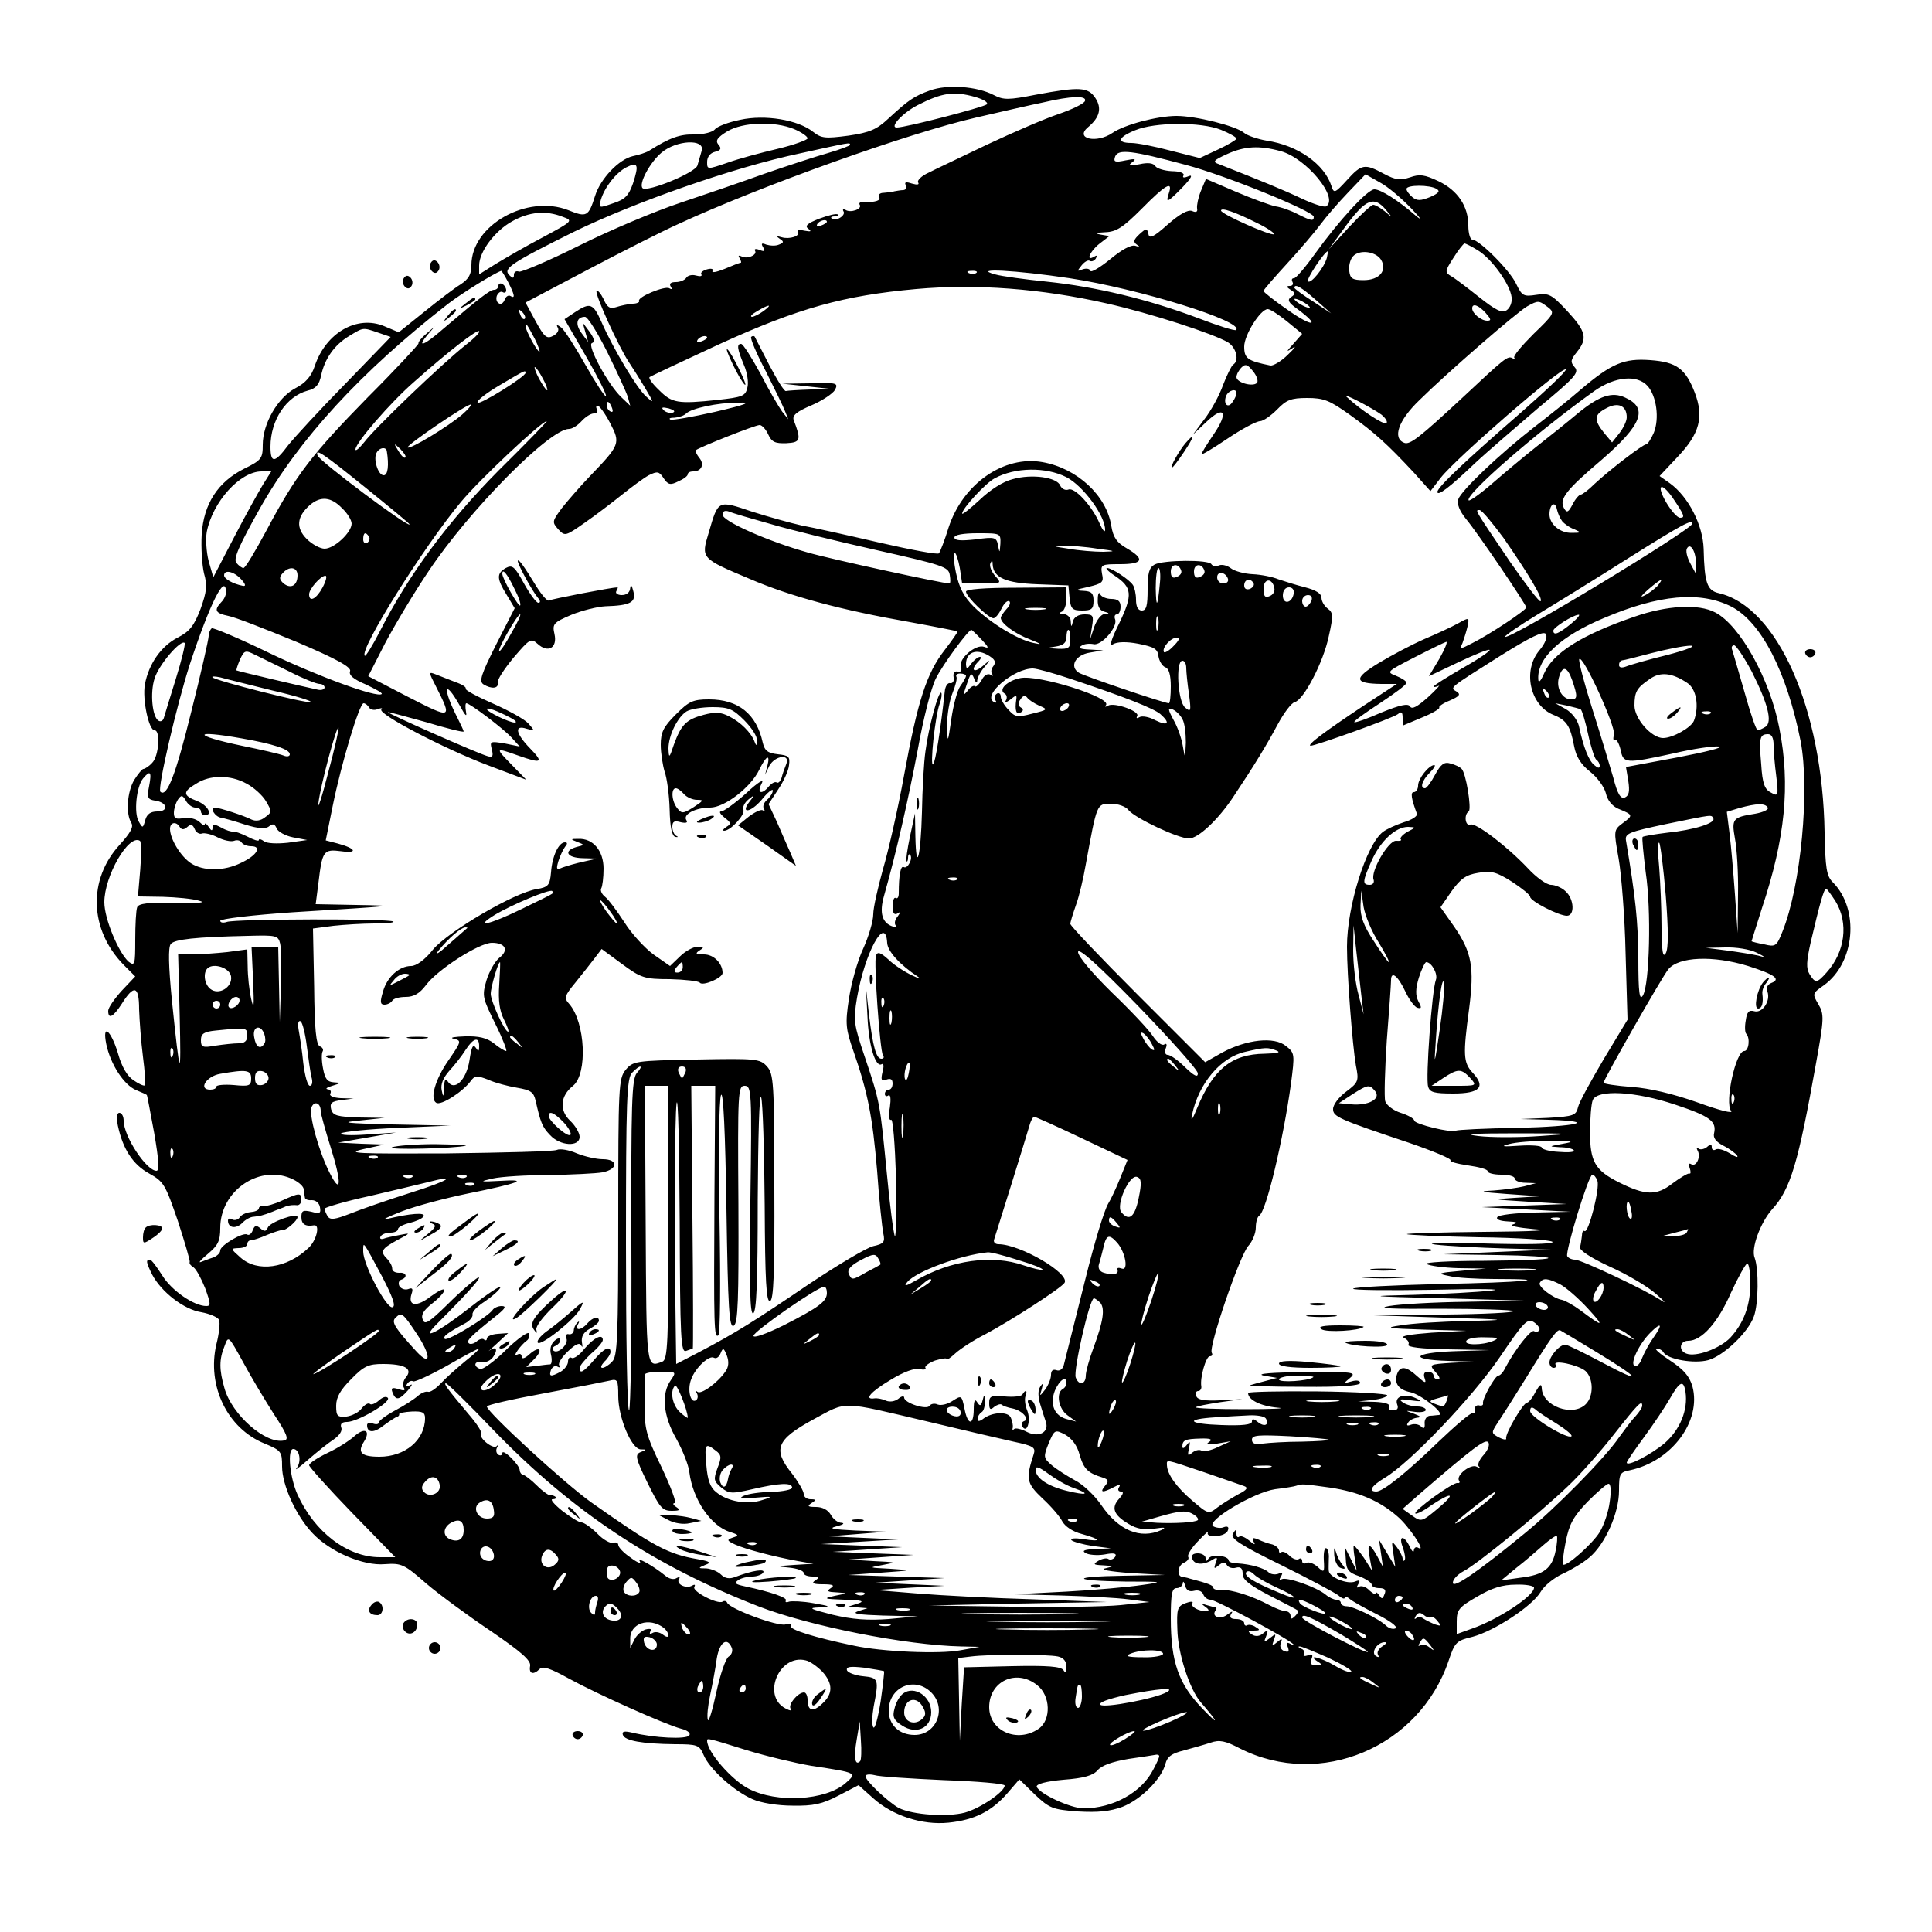 <?xml version="1.0" standalone="no"?>
<!DOCTYPE svg PUBLIC "-//W3C//DTD SVG 20010904//EN"
 "http://www.w3.org/TR/2001/REC-SVG-20010904/DTD/svg10.dtd">
<svg version="1.0" xmlns="http://www.w3.org/2000/svg"
 width="500pt" height="500pt" viewBox="0 0 500 500"
 preserveAspectRatio="xMidYMid meet">

<g transform="translate(0,500) scale(0.1,-0.1)"
fill="#000000" stroke="none">
<path d="M2407 4766 c-42 -15 -56 -25 -108 -73 -30 -28 -48 -36 -103 -44 -61
-8 -70 -7 -92 10 -39 31 -124 45 -188 31 -30 -6 -60 -17 -66 -25 -6 -7 -29
-13 -53 -13 -37 1 -63 -8 -117 -42 -8 -5 -27 -11 -42 -14 -36 -8 -84 -58 -98
-103 -17 -54 -22 -56 -69 -37 -107 42 -251 -39 -251 -142 0 -24 -7 -36 -28
-50 -15 -9 -57 -41 -94 -71 l-66 -53 -38 16 c-70 29 -150 -17 -179 -102 -9
-28 -24 -45 -51 -59 -45 -24 -84 -91 -84 -146 0 -35 -3 -40 -48 -62 -68 -34
-105 -91 -110 -170 -2 -35 1 -80 6 -101 9 -31 7 -47 -9 -92 -17 -44 -28 -58
-59 -74 -43 -22 -75 -68 -85 -121 -7 -39 10 -119 25 -119 16 0 11 -67 -6 -84
-8 -9 -19 -16 -23 -16 -3 0 -14 -13 -24 -29 -18 -31 -22 -87 -7 -111 6 -10 -2
-25 -30 -56 -83 -90 -79 -220 10 -311 l30 -30 -35 -37 c-19 -21 -35 -44 -35
-52 0 -23 13 -16 35 18 32 51 45 47 45 -14 1 -29 5 -84 10 -123 5 -38 7 -71 5
-74 -3 -2 -16 4 -29 13 -17 11 -31 35 -41 71 -18 59 -41 78 -30 23 11 -53 46
-106 77 -119 15 -6 28 -12 28 -13 1 0 9 -45 19 -98 12 -70 14 -98 6 -98 -26 0
-85 89 -85 130 0 11 -5 20 -11 20 -7 0 -8 -12 -4 -33 13 -61 39 -101 81 -124
38 -21 42 -29 74 -122 18 -55 32 -103 31 -107 -2 -4 3 -10 10 -14 7 -5 20 -29
30 -54 14 -39 15 -46 3 -46 -32 0 -90 40 -114 79 -14 22 -28 41 -32 41 -11 0
-10 -7 6 -39 24 -45 82 -90 127 -97 22 -4 43 -13 46 -20 3 -8 0 -36 -7 -63
-25 -107 28 -218 125 -257 43 -18 45 -21 45 -59 0 -48 36 -128 79 -173 45 -48
131 -85 187 -80 43 3 50 0 107 -50 34 -29 109 -84 167 -123 79 -54 104 -76
102 -90 -4 -21 8 -25 25 -8 8 8 28 1 75 -25 73 -40 249 -119 291 -130 16 -4
25 -11 21 -17 -7 -11 -90 -7 -148 7 -21 5 -27 3 -24 -6 5 -15 50 -23 135 -24
58 0 63 -2 74 -28 15 -36 78 -93 126 -114 22 -10 66 -17 104 -17 54 -1 77 4
119 26 l52 27 38 -34 c50 -45 127 -70 195 -63 67 7 111 29 152 76 l31 36 40
-39 c38 -36 46 -39 111 -44 53 -3 83 0 116 12 48 19 101 72 111 111 5 19 16
27 48 35 22 6 54 15 69 20 23 8 38 5 76 -15 208 -105 464 3 540 227 16 48 20
52 62 62 56 15 154 79 176 116 9 16 35 37 57 47 22 10 54 29 70 43 40 34 76
114 76 172 0 44 2 48 28 53 108 23 186 127 162 217 -8 27 -23 44 -58 67 -26
17 -42 31 -35 31 6 0 15 -4 18 -10 11 -18 79 -30 116 -20 39 11 103 71 118
113 12 32 13 122 2 152 -10 24 15 91 45 125 48 52 68 121 114 379 21 116 21
126 6 152 -16 27 -16 28 14 49 81 58 93 197 23 267 -16 16 -19 36 -21 129 -5
319 -122 584 -274 619 -30 7 -37 26 -39 115 -2 61 -39 134 -87 169 l-27 19 47
50 c57 60 68 103 44 166 -24 62 -47 79 -115 84 -68 5 -100 -8 -181 -77 -30
-26 -84 -69 -119 -96 -90 -70 -189 -164 -197 -187 -4 -12 3 -30 20 -51 31 -37
156 -222 156 -229 0 -7 -95 -70 -139 -92 -33 -17 -34 -17 -26 0 4 11 10 30 13
43 5 23 4 24 -24 8 -16 -9 -55 -27 -88 -41 -32 -14 -85 -42 -118 -62 -66 -40
-64 -53 7 -54 l40 0 -90 -59 c-93 -62 -145 -100 -133 -101 13 0 214 72 226 82
9 8 12 5 12 -10 l0 -20 50 21 c27 11 47 23 45 26 -3 2 9 11 27 18 25 11 29 16
18 23 -18 11 -23 7 110 91 83 52 115 67 121 58 4 -8 -2 -24 -17 -42 -44 -52
-25 -142 36 -167 35 -14 44 -29 54 -82 5 -26 17 -46 41 -65 19 -15 37 -40 41
-56 4 -18 16 -33 32 -40 39 -16 39 -17 12 -37 -24 -18 -24 -19 -11 -92 7 -40
16 -150 18 -245 l5 -172 -61 -101 c-33 -56 -64 -112 -67 -125 -5 -22 -12 -24
-77 -28 l-72 -3 73 -2 c130 -4 76 -17 -80 -21 -84 -1 -156 -5 -160 -7 -10 -7
-108 17 -108 26 0 5 -16 14 -35 20 -19 6 -37 20 -40 30 -3 10 -1 81 4 157 6
76 11 146 11 156 0 26 18 12 38 -31 9 -19 23 -38 30 -40 11 -3 12 0 3 16 -8
16 -8 32 1 62 7 22 16 40 19 40 14 0 31 -31 25 -46 -10 -26 -27 -256 -20 -276
4 -15 16 -18 65 -18 69 0 85 17 50 54 -24 26 -25 46 -9 165 14 108 7 146 -38
212 l-36 51 29 42 c23 32 37 42 68 47 34 6 47 3 88 -23 26 -17 47 -34 47 -39
0 -11 74 -49 95 -49 21 0 19 43 -3 63 -10 10 -28 17 -38 17 -11 0 -38 19 -60
43 -54 57 -135 119 -149 113 -13 -5 -17 26 -4 34 8 6 -7 101 -19 111 -4 4 -16
10 -28 13 -16 5 -25 -1 -40 -29 -10 -19 -22 -35 -26 -35 -14 0 -8 20 12 40 11
11 16 20 12 20 -14 0 -42 -35 -42 -53 0 -9 -5 -17 -11 -17 -9 0 -7 -16 8 -56
2 -6 -13 -16 -34 -22 -21 -7 -45 -18 -54 -25 -43 -33 -93 -192 -93 -297 0 -73
14 -254 23 -307 8 -40 7 -44 -25 -68 -19 -14 -34 -34 -34 -45 0 -20 13 -26
198 -88 61 -21 109 -41 106 -45 -4 -3 17 -9 45 -13 28 -4 51 -10 51 -15 0 -5
16 -9 35 -9 19 0 35 -4 35 -10 0 -5 12 -11 28 -11 l27 -1 -30 -8 c-16 -4 -52
-9 -80 -11 -41 -2 -34 -4 35 -9 l85 -6 -65 -4 c-62 -4 -60 -4 35 -10 l100 -6
-110 -4 -110 -4 115 -6 115 -6 -92 -2 c-50 -1 -95 -6 -98 -12 -4 -6 8 -10 27
-11 24 -1 28 -3 13 -8 -11 -3 12 -8 55 -12 48 -3 1 -6 -129 -7 -112 -1 -202
-4 -200 -6 2 -2 87 -6 187 -8 101 -1 186 -7 190 -12 3 -6 -70 -7 -179 -4 -101
2 -157 1 -124 -3 33 -4 114 -8 180 -10 l120 -3 -140 -6 -140 -6 139 -2 c77 -1
137 -5 133 -8 -3 -4 -78 -6 -167 -7 -89 0 -155 -4 -148 -8 7 -5 45 -10 83 -11
l70 -1 -65 -6 c-58 -5 -62 -7 -31 -13 18 -5 72 -8 119 -8 165 0 74 -9 -141
-13 -120 -3 -221 -8 -225 -12 -4 -4 90 -5 208 -3 119 3 186 2 150 -2 -36 -4
-126 -9 -200 -11 -128 -3 -125 -4 75 -9 l210 -6 -150 -3 c-82 -1 -172 -6 -200
-11 -35 -6 6 -8 132 -7 101 0 186 -3 190 -6 3 -4 -77 -8 -178 -9 l-184 -2 180
-6 c173 -5 175 -6 60 -9 -66 -1 -142 -6 -170 -11 -43 -6 -36 -8 60 -11 l110
-3 -90 -5 c-54 -4 -83 -9 -72 -13 10 -5 15 -12 12 -18 -4 -6 32 -11 102 -12
l108 -2 -93 -3 c-107 -4 -117 -22 -14 -25 l67 -2 -59 -3 c-57 -4 -58 -4 -41
-24 11 -11 13 -19 7 -19 -7 0 -12 5 -12 10 0 6 -7 10 -15 10 -9 0 -12 -6 -8
-17 5 -14 1 -13 -19 5 -28 26 -44 28 -52 7 -9 -24 3 -42 34 -48 28 -6 91 -56
74 -59 -5 0 -16 -2 -24 -2 -8 -1 -14 -10 -13 -20 1 -12 -2 -15 -9 -8 -6 6 -17
8 -26 5 -10 -4 -13 -2 -8 5 4 7 15 12 24 13 11 1 8 4 -8 10 -25 9 -25 9 3 5
15 -2 27 1 27 5 0 5 -10 9 -22 9 -13 0 -30 5 -38 11 -11 8 -7 9 20 5 30 -4 32
-3 13 6 -28 13 -55 4 -47 -17 4 -10 0 -15 -11 -15 -9 0 -13 4 -10 10 4 6 -11
11 -37 12 l-43 1 38 4 c20 2 37 8 37 12 0 4 -81 9 -180 10 -99 1 -180 -1 -180
-4 0 -18 33 -34 76 -38 27 -2 -11 -4 -83 -4 -73 0 -131 2 -128 5 2 3 30 8 62
13 l58 8 -57 -3 c-40 -2 -59 1 -62 11 -3 7 -1 13 5 13 5 0 9 6 8 12 -4 22 12
78 22 78 6 0 8 4 5 9 -9 14 73 254 95 277 10 11 19 32 19 47 0 14 4 28 9 31
18 11 62 196 82 341 10 77 10 80 -13 98 -30 25 -102 17 -165 -17 l-44 -25
-175 175 c-96 96 -174 178 -174 183 0 5 7 27 15 50 8 22 19 69 25 104 29 158
28 157 65 157 18 0 39 -7 46 -17 18 -21 128 -73 156 -73 24 0 76 49 115 108
56 84 86 134 114 186 16 30 36 57 45 59 23 6 74 103 88 171 12 53 11 61 -3 71
-9 7 -16 19 -16 28 0 11 -15 20 -42 27 -24 6 -55 16 -70 21 -14 6 -44 12 -66
13 -22 1 -47 8 -56 15 -9 7 -22 11 -31 8 -8 -4 -17 -2 -20 3 -7 12 -124 11
-147 -1 -14 -8 -18 -22 -18 -64 0 -42 -3 -55 -15 -55 -10 0 -15 10 -15 28 0
15 -4 32 -8 38 -10 15 -55 44 -67 44 -5 0 3 -9 20 -20 45 -30 47 -49 12 -122
-22 -44 -27 -62 -16 -55 10 6 34 7 65 1 40 -8 50 -13 52 -32 2 -13 10 -26 18
-29 9 -3 14 -20 14 -49 0 -24 -2 -44 -5 -44 -12 0 -221 71 -233 79 -25 16 -9
46 28 52 l35 6 -35 2 c-24 1 -31 4 -21 10 7 5 21 6 31 4 20 -5 63 44 56 64 -3
7 -1 13 4 13 6 0 10 9 10 20 0 14 -7 20 -24 20 -13 0 -27 6 -29 13 -3 6 -6 0
-6 -15 -1 -17 5 -28 17 -31 14 -4 14 -5 1 -6 -9 0 -21 -16 -27 -33 l-11 -33 5
33 c5 29 3 32 -19 32 -16 0 -27 -7 -30 -17 -4 -17 -5 -17 -6 0 0 9 -9 17 -18
18 -11 0 -13 3 -5 6 6 2 12 18 12 34 l0 29 -130 -1 c-84 0 -130 -4 -130 -10 0
-13 58 -69 71 -69 5 0 14 11 21 25 6 13 15 22 20 19 4 -3 1 -12 -7 -20 -8 -9
-15 -19 -15 -23 0 -14 36 -41 76 -56 30 -12 32 -14 9 -9 -40 8 -111 51 -155
94 -26 26 -38 50 -46 88 -6 29 -7 52 -4 52 4 0 10 -18 14 -40 l6 -40 52 0 c50
0 51 0 34 19 -10 11 -16 26 -13 33 4 9 6 8 6 -3 2 -34 34 -48 116 -51 l80 -3
3 -32 c3 -29 7 -33 33 -33 24 0 29 4 29 25 0 20 -5 25 -27 26 -22 1 -20 3 13
10 37 9 41 12 36 34 -4 24 -2 25 47 25 59 0 65 13 17 41 -26 15 -35 28 -40 58
-12 78 -88 149 -178 165 -100 18 -206 -56 -243 -169 -10 -33 -22 -63 -25 -67
-3 -4 -72 9 -155 28 -82 19 -172 39 -200 44 -27 6 -85 22 -129 36 -89 30 -87
31 -112 -55 -20 -66 -20 -66 106 -119 107 -46 238 -81 415 -112 66 -12 121
-23 123 -24 1 -2 -14 -23 -33 -48 -47 -60 -70 -132 -105 -323 -16 -88 -41
-198 -55 -245 -13 -47 -25 -99 -25 -116 0 -18 -12 -58 -26 -89 -15 -32 -31
-90 -37 -130 -10 -65 -8 -79 12 -136 37 -107 49 -168 61 -309 5 -74 13 -147
16 -162 5 -23 1 -27 -26 -33 -17 -4 -91 -48 -166 -98 -140 -95 -189 -126 -286
-177 l-58 -30 -1 72 c-4 266 -3 569 2 603 4 22 7 -115 8 -304 1 -308 3 -343
17 -337 9 3 16 6 17 6 1 0 1 153 -1 340 l-3 340 31 0 31 0 -2 -282 c-2 -349
-1 -371 10 -364 5 3 6 135 3 305 -3 168 -1 307 4 317 6 12 11 -98 14 -293 4
-261 7 -311 19 -304 11 7 13 65 12 315 -2 291 -1 306 16 306 18 0 19 -13 15
-296 -3 -224 -1 -295 7 -293 9 3 12 81 12 294 1 164 4 279 9 265 4 -14 8 -139
9 -278 1 -198 4 -253 14 -249 9 3 12 70 11 295 0 271 -2 293 -19 312 -18 20
-28 21 -183 18 -158 -3 -164 -4 -183 -27 -18 -22 -19 -44 -19 -381 0 -313 -2
-361 -16 -374 -8 -9 -20 -16 -25 -16 -6 0 -3 7 5 16 9 8 16 20 16 25 0 18 -18
9 -43 -21 -27 -31 -37 -37 -37 -20 0 5 14 22 30 37 17 14 30 30 30 35 0 17
-22 7 -47 -22 -13 -17 -29 -28 -34 -24 -5 3 -9 -2 -9 -10 0 -8 -9 -20 -19 -26
-26 -14 -31 -13 -25 5 4 8 11 12 17 8 5 -3 7 -2 4 4 -3 5 7 21 23 36 20 19 30
23 34 15 4 -7 4 -3 2 8 -2 15 4 26 20 35 13 7 24 16 24 21 0 13 -16 9 -30 -7
-15 -18 -34 -20 -24 -2 4 7 3 9 -2 4 -5 -5 -9 -14 -9 -20 -1 -7 -6 -11 -13
-10 -6 2 -9 -3 -6 -11 6 -15 -23 -42 -34 -31 -4 4 -1 10 6 12 6 3 12 9 12 15
0 6 -6 6 -15 -2 -9 -8 -13 -21 -9 -36 3 -13 2 -24 -2 -25 -5 0 -21 -2 -36 -4
l-26 -3 20 20 c25 25 15 37 -12 13 -12 -11 -20 -13 -20 -6 0 7 -5 9 -12 5 -14
-8 10 26 26 37 5 4 7 12 5 18 -2 6 -29 -13 -59 -42 -30 -30 -61 -52 -67 -50
-20 7 -15 22 5 18 10 -2 24 5 30 16 12 19 4 26 -14 12 -5 -5 4 4 21 19 l30 28
-27 -2 c-16 -1 -28 -7 -28 -12 0 -5 -3 -6 -7 -3 -3 4 -12 2 -20 -5 -7 -6 -17
-8 -20 -4 -7 6 5 18 74 73 21 17 24 23 11 23 -9 0 -20 -5 -23 -10 -11 -17
-117 -82 -124 -75 -5 6 4 14 54 41 11 6 19 16 18 22 -2 7 13 22 32 34 19 13
37 29 40 36 3 8 -33 -16 -79 -52 -83 -65 -132 -89 -85 -42 80 80 122 127 105
119 -10 -6 -45 -36 -77 -68 -49 -48 -60 -55 -65 -40 -5 12 2 24 25 42 17 13
31 29 31 34 0 6 -16 -2 -35 -16 -36 -28 -60 -26 -50 6 5 14 2 17 -8 13 -8 -3
-18 0 -23 7 -4 7 -2 15 4 17 18 6 14 20 -5 18 -10 0 -18 4 -18 11 0 7 -6 18
-13 25 -19 19 -15 26 25 48 36 19 37 20 8 14 -16 -3 -36 -7 -43 -10 -7 -2 -10
1 -7 6 3 6 15 10 26 10 10 0 19 4 19 9 0 5 13 12 30 16 16 4 33 11 36 17 7 11
-34 8 -96 -7 -14 -3 4 6 40 20 36 14 112 34 170 46 134 27 162 38 85 33 -54
-3 -56 -2 -20 6 22 5 88 9 146 9 59 1 121 4 138 7 41 8 41 34 1 34 -17 0 -47
7 -67 15 -20 9 -44 13 -52 9 -9 -4 -137 -7 -286 -9 -232 -1 -262 0 -215 11
l55 12 -60 2 -60 3 75 13 75 13 -75 -5 c-41 -3 -71 -2 -67 3 5 4 70 11 145 14
l137 6 -150 3 c-121 3 -138 5 -85 10 l65 7 -66 1 c-57 2 -67 5 -72 21 -4 16 1
21 27 24 l31 4 -33 1 c-19 1 -31 6 -27 12 3 6 0 10 -7 11 -7 1 -2 5 12 9 23 7
23 8 4 9 -17 1 -23 9 -28 36 -4 20 -4 39 -1 44 3 5 -1 11 -7 13 -10 4 -14 45
-15 155 l-3 150 53 7 c28 3 76 6 106 6 30 0 52 2 49 5 -8 8 -411 7 -431 -1 -9
-3 -17 -2 -17 3 0 5 84 15 187 22 276 17 277 17 164 19 l-104 2 7 54 c10 84
13 89 59 83 44 -6 39 7 -9 20 l-31 8 18 89 c22 109 69 266 80 266 4 0 11 -5
14 -11 4 -6 14 -8 23 -4 9 3 13 3 9 -1 -11 -11 163 -102 277 -145 l98 -37 -38
39 c-43 44 -43 45 16 24 62 -22 68 -19 32 18 -38 39 -42 62 -9 51 21 -6 22 -6
4 14 -10 11 -52 34 -93 52 -41 18 -72 35 -69 38 3 3 -9 11 -27 17 -18 7 -41
16 -51 20 -18 7 -18 6 1 -31 43 -85 42 -86 -71 -28 l-104 54 44 86 c25 47 75
131 113 187 104 156 312 367 363 367 8 0 22 9 32 20 10 11 24 20 32 20 8 0 11
5 8 10 -3 6 -3 10 2 10 4 0 19 -20 32 -45 27 -52 26 -56 -52 -137 -25 -26 -58
-64 -73 -83 -25 -34 -26 -36 -9 -55 17 -18 18 -18 68 17 29 20 72 53 97 73 25
20 56 43 69 50 22 11 27 10 38 -7 12 -18 18 -19 38 -9 14 6 25 14 25 19 0 4 6
7 14 7 22 0 30 19 15 36 -6 8 -10 16 -8 19 8 7 153 65 165 65 6 0 16 -11 22
-24 9 -20 18 -24 47 -23 37 2 39 8 19 60 -4 12 8 22 46 38 28 12 55 30 61 40
9 18 5 19 -63 17 l-73 -1 65 -7 65 -7 -57 -1 c-32 -1 -61 -3 -64 -4 -4 -2 -23
29 -43 67 -20 39 -37 72 -38 74 -2 2 -6 2 -9 -1 -3 -3 14 -44 38 -89 23 -46
46 -93 50 -104 l8 -20 -16 20 c-8 11 -34 55 -56 98 -23 42 -45 77 -50 77 -12
0 -10 -13 7 -54 9 -20 13 -47 9 -60 -5 -21 -13 -24 -77 -31 -104 -11 -118 -8
-151 25 -17 16 -28 31 -25 34 2 2 83 40 180 85 206 94 322 126 510 143 156 14
324 1 492 -37 116 -26 278 -79 315 -101 22 -14 30 -48 13 -58 -4 -3 -16 -27
-26 -53 -9 -26 -31 -66 -48 -88 l-30 -40 35 33 c47 45 58 25 19 -32 -17 -25
-31 -47 -31 -51 0 -3 30 15 67 40 37 25 75 45 84 45 8 0 28 14 44 30 24 25 36
30 78 30 43 0 58 -6 111 -44 65 -47 95 -74 165 -149 l43 -48 27 35 c39 50 312
287 323 280 4 -3 -48 -52 -115 -111 -146 -127 -217 -194 -217 -206 0 -12 31
11 97 74 32 30 107 94 165 144 94 78 106 91 93 105 -11 13 -11 18 6 39 28 35
24 53 -25 106 -41 44 -48 47 -80 42 -33 -5 -37 -3 -52 28 -16 35 -96 115 -114
115 -5 0 -10 16 -10 36 0 50 -27 91 -77 115 -36 17 -49 19 -74 10 -25 -8 -37
-7 -67 9 -50 27 -58 26 -96 -16 -31 -34 -34 -35 -40 -16 -18 57 -87 106 -168
118 -23 4 -50 13 -58 20 -21 18 -125 44 -175 44 -50 0 -136 -23 -166 -44 -41
-28 -99 -15 -63 15 30 25 36 49 19 75 -19 29 -41 30 -154 9 -71 -14 -84 -14
-109 -1 -44 23 -121 28 -165 12z m117 -17 c21 -6 34 -14 30 -19 -10 -8 -210
-60 -233 -60 -20 0 15 38 54 58 63 32 93 37 149 21z m284 -10 c-2 -7 -33 -22
-68 -34 -36 -12 -119 -48 -185 -79 -66 -32 -135 -64 -152 -73 -18 -8 -30 -20
-27 -25 4 -6 -2 -7 -16 -3 -15 5 -20 4 -16 -4 4 -6 1 -12 -6 -13 -7 0 -17 -2
-23 -3 -5 -2 -18 -3 -28 -4 -10 0 -15 -5 -12 -11 6 -9 -10 -14 -42 -13 -7 1
-11 -3 -8 -7 7 -11 -24 -22 -37 -13 -6 3 -8 1 -5 -4 7 -11 -22 -28 -31 -18 -3
3 1 5 8 5 7 0 11 2 8 5 -3 3 -24 -2 -48 -11 -31 -12 -38 -19 -28 -26 9 -7 7
-8 -10 -5 -12 3 -20 2 -17 -3 7 -11 -22 -20 -42 -14 -14 4 -15 3 -5 -4 11 -7
11 -10 -2 -15 -9 -4 -23 -3 -33 0 -12 5 -14 3 -8 -7 6 -10 4 -12 -9 -7 -9 4
-15 3 -12 -2 7 -11 -22 -23 -36 -14 -7 3 -8 1 -4 -5 4 -7 5 -12 3 -12 -3 0
-21 -7 -42 -16 -20 -8 -34 -11 -31 -5 3 5 -3 7 -14 4 -11 -3 -18 -9 -15 -13 3
-5 -3 -6 -14 -3 -10 3 -22 0 -25 -6 -4 -6 -16 -11 -27 -11 -13 0 -18 -4 -13
-12 4 -6 3 -8 -4 -4 -11 7 -84 -23 -78 -33 2 -3 -6 -7 -17 -7 -12 -1 -31 -5
-43 -9 -16 -5 -23 0 -32 21 -7 14 -15 24 -18 21 -6 -6 57 -145 84 -185 10 -15
29 -45 42 -67 23 -39 23 -40 2 -21 -23 20 -85 123 -116 194 -21 47 -29 50 -68
24 l-27 -18 56 -97 c31 -54 54 -100 51 -102 -2 -3 -26 33 -52 79 -26 46 -54
90 -63 98 -11 8 -14 9 -10 1 5 -7 0 -16 -11 -22 -17 -9 -23 -4 -46 38 l-26 48
163 86 c89 47 194 100 232 117 214 99 597 236 772 276 65 15 143 33 173 39 72
17 113 18 108 4z m-753 -73 c19 -8 35 -19 35 -24 0 -4 -35 -17 -77 -27 -43
-10 -102 -26 -130 -36 -53 -18 -53 -18 -53 2 0 13 8 23 20 26 16 4 18 9 9 19
-8 10 -3 18 23 34 40 24 122 27 173 6z m1105 -2 c22 -9 40 -19 40 -23 -1 -3
-22 -16 -48 -28 l-47 -22 -75 19 c-41 11 -87 20 -102 20 -39 0 -35 15 10 33
50 21 170 22 222 1z m-1344 -54 c-3 -11 -8 -28 -11 -38 -5 -19 -130 -70 -142
-59 -11 11 19 67 49 92 39 33 113 36 104 5z m384 15 c0 -2 -26 -12 -57 -21
-32 -9 -105 -33 -163 -53 -58 -21 -157 -55 -220 -76 -63 -21 -180 -70 -260
-110 -80 -40 -151 -70 -157 -68 -7 3 -13 -1 -13 -8 0 -10 -3 -10 -12 -1 -17
17 4 31 167 112 158 77 414 167 585 203 132 29 130 29 130 22z m1114 -16 c67
-18 152 -122 118 -143 -5 -3 -33 6 -63 20 -46 22 -105 46 -214 89 -18 6 -15
10 20 26 46 21 84 23 139 8z m-244 -36 c102 -27 330 -120 330 -134 0 -12 -6
-11 -42 7 -17 9 -42 18 -57 20 -14 3 -61 20 -103 38 l-77 33 -13 -31 c-7 -17
-11 -37 -10 -45 2 -9 -2 -12 -13 -7 -11 4 -32 -8 -63 -35 -37 -33 -48 -38 -50
-24 -4 15 -5 15 -23 -1 -15 -14 -17 -20 -7 -27 9 -6 8 -7 -4 -3 -11 3 -35 -10
-65 -35 -26 -21 -49 -35 -51 -30 -2 6 -11 7 -20 4 -15 -6 -15 -5 -3 10 7 9 17
15 21 12 5 -3 12 0 16 6 4 8 3 9 -4 5 -23 -14 -12 13 13 33 l26 20 -23 4 c-16
3 -12 5 12 6 29 1 46 12 95 61 62 63 81 73 70 40 -9 -27 -4 -25 36 16 22 23
27 33 15 28 -12 -5 -17 -4 -13 2 3 6 -10 11 -30 11 -20 1 -39 7 -43 13 -5 8
-19 10 -41 5 -26 -5 -31 -4 -19 5 12 9 8 10 -17 5 -28 -6 -32 -4 -27 10 8 20
43 16 184 -22z m-1432 -48 c-11 -31 -20 -41 -51 -51 -37 -13 -38 -13 -32 9 10
33 39 70 66 84 30 15 33 7 17 -42z m2014 -64 c24 -25 30 -34 13 -20 -47 41
-92 69 -108 69 -18 0 -92 -81 -154 -167 -25 -35 -49 -63 -54 -63 -6 0 -7 -4
-4 -10 3 -5 0 -10 -7 -10 -9 0 -9 -3 2 -10 13 -8 13 -11 1 -19 -10 -7 -7 -14
17 -31 61 -45 40 -48 -24 -3 -35 24 -64 47 -64 50 0 3 28 35 61 71 34 37 73
83 87 102 14 19 46 56 71 82 l45 47 37 -21 c21 -11 57 -42 81 -67z m66 50 c10
-6 5 -11 -17 -21 -25 -10 -34 -10 -46 0 -8 7 -15 16 -15 21 0 11 61 11 78 0z
m-132 -53 c19 -23 19 -23 -2 -5 -11 9 -25 17 -30 17 -5 0 -33 -26 -62 -57
l-53 -58 46 63 c50 67 71 75 101 40z m-333 -35 c27 -13 47 -27 44 -29 -6 -6
-137 52 -137 61 0 9 37 -4 93 -32z m-1797 16 c28 -10 27 -11 -51 -53 -44 -23
-99 -55 -122 -69 l-43 -27 0 23 c0 35 40 89 85 114 44 25 88 29 131 12z m684
-13 c0 -2 -7 -7 -16 -10 -8 -3 -12 -2 -9 4 6 10 25 14 25 6z m1685 -74 c36
-22 83 -88 87 -121 2 -13 -4 -28 -13 -34 -12 -8 -28 0 -71 34 -30 24 -63 49
-72 54 -17 10 -17 13 5 47 13 21 26 37 29 38 3 0 19 -8 35 -18z m-391 -19 c-7
-26 -42 -69 -49 -61 -5 5 43 78 52 78 0 0 -1 -8 -3 -17z m140 -5 c17 -28 -4
-53 -45 -53 -28 0 -35 4 -37 23 -2 13 2 30 9 38 16 19 59 14 73 -8z m-2259
-58 c17 -33 19 -44 6 -36 -5 3 -12 -1 -15 -10 -3 -8 -10 -13 -15 -9 -6 3 -8
12 -5 20 4 8 10 12 15 9 5 -3 9 -1 9 5 0 5 -4 13 -10 16 -5 3 -10 1 -10 -4 0
-6 -5 -11 -11 -11 -11 0 -38 -21 -133 -102 -48 -42 -69 -50 -40 -15 l19 22
-22 -19 c-12 -10 -21 -21 -20 -25 0 -3 -58 -66 -131 -139 -145 -148 -186 -201
-262 -344 -29 -54 -55 -98 -60 -98 -4 0 -12 6 -18 13 -9 10 6 44 61 142 101
179 262 354 487 529 35 27 119 79 137 85 1 1 9 -12 18 -29z m1212 24 c-3 -3
-12 -4 -19 -1 -8 3 -5 6 6 6 11 1 17 -2 13 -5z m241 -14 c179 -27 453 -112
431 -134 -3 -3 -47 11 -99 31 -130 49 -265 81 -390 94 -58 6 -118 14 -135 19
-62 17 53 11 193 -10z m637 -56 l40 -35 -47 31 c-27 17 -48 33 -48 35 0 12 18
2 55 -31z m-15 -20 c0 -2 -9 0 -20 6 -11 6 -20 13 -20 16 0 2 9 0 20 -6 11 -6
20 -13 20 -16z m616 1 c18 -14 17 -17 -37 -69 -31 -31 -54 -58 -50 -62 3 -4 1
-4 -5 -1 -12 7 -20 0 -129 -102 -111 -103 -136 -123 -151 -117 -31 12 -15 58
39 110 76 75 253 228 279 243 29 16 30 16 54 -2z m-2030 -10 c-11 -8 -25 -15
-30 -15 -6 1 0 7 14 15 32 19 40 18 16 0z m1869 -5 c14 -16 15 -20 4 -20 -16
0 -39 19 -39 32 0 14 16 9 35 -12z m-2487 -15 c-3 -3 -9 2 -12 12 -6 14 -5 15
5 6 7 -7 10 -15 7 -18z m1973 -7 l39 -32 -22 -25 c-20 -22 -20 -23 -3 -12 11
8 6 0 -12 -17 -17 -17 -38 -29 -45 -28 -59 12 -68 18 -68 49 0 30 42 97 61 97
6 0 28 -14 50 -32z m-1759 -80 c25 -51 49 -103 53 -116 l6 -22 -23 22 c-35 33
-90 136 -76 140 8 3 6 12 -6 29 l-18 24 7 -25 7 -25 -17 23 c-17 23 -13 42 9
42 7 0 33 -42 58 -92z m-188 35 c9 -18 14 -33 12 -33 -6 0 -36 55 -36 66 0 11
5 3 24 -33z m-405 16 l32 -11 -118 -122 c-65 -66 -131 -138 -147 -158 -35 -47
-46 -48 -46 -4 0 69 41 130 96 145 21 5 30 15 35 39 9 43 34 79 72 102 38 23
35 23 76 9z m226 -32 c-62 -49 -237 -217 -262 -251 -13 -16 -23 -25 -23 -19 0
17 91 122 152 175 90 80 163 136 168 131 3 -3 -13 -19 -35 -36z m625 19 c0 -2
-7 -7 -16 -10 -8 -3 -12 -2 -9 4 6 10 25 14 25 6z m1423 -117 c-11 -11 -53 1
-53 15 0 7 6 18 13 25 10 10 16 8 30 -10 10 -12 14 -26 10 -30z m-1848 11 c9
-16 13 -30 11 -30 -3 0 -12 14 -21 30 -9 17 -13 30 -11 30 3 0 12 -13 21 -30z
m-45 15 c0 -10 -119 -84 -124 -77 -3 5 23 25 57 45 66 39 67 40 67 32z m2904
-34 c23 -26 31 -84 16 -121 -7 -16 -16 -30 -20 -30 -8 0 -92 -64 -133 -102
-16 -16 -32 -28 -36 -28 -4 0 -14 -11 -21 -25 -11 -21 -15 -23 -22 -11 -14 24
4 47 97 126 105 91 121 134 61 161 -34 16 -67 5 -123 -41 -26 -22 -75 -61
-108 -87 -33 -26 -84 -69 -114 -95 -30 -26 -57 -45 -60 -43 -12 13 179 179
325 283 54 38 111 43 138 13z m-1064 -18 c0 -5 -4 -15 -10 -23 -11 -18 -25 -7
-17 15 6 15 27 21 27 8z m375 -56 c11 -9 17 -19 13 -22 -6 -6 -67 34 -103 68
-14 13 65 -28 90 -46z m-2379 0 c-35 -30 -135 -91 -141 -85 -5 5 158 116 164
111 2 -1 -8 -13 -23 -26z m388 17 c3 -8 2 -12 -4 -9 -6 3 -10 10 -10 16 0 14
7 11 14 -7z m266 -10 c-58 -13 -109 -22 -115 -20 -5 3 -1 5 11 5 11 1 24 5 30
11 13 13 81 28 134 28 36 1 25 -4 -60 -24z m2360 -14 c0 -10 -9 -28 -19 -41
l-19 -24 -21 25 c-27 34 -26 47 7 64 30 16 52 6 52 -24z m-2469 12 c-7 -2 -18
1 -23 6 -8 8 -4 9 13 5 13 -4 18 -8 10 -11z m-450 -149 c-132 -133 -234 -271
-308 -417 -19 -37 -37 -66 -39 -63 -15 15 153 283 249 398 48 58 209 209 222
209 2 0 -53 -57 -124 -127z m-242 33 c-3 -3 -11 5 -18 17 -13 21 -12 21 5 5
10 -10 16 -20 13 -22z m-48 17 c6 -37 3 -63 -8 -63 -15 0 -28 44 -18 59 7 13
24 15 26 4z m-55 -95 c63 -51 114 -93 114 -95 0 -11 -233 163 -238 178 -8 21
16 4 124 -83z m1814 27 c44 -23 101 -101 100 -137 -1 -7 -7 1 -14 17 -20 46
-65 95 -81 88 -8 -3 -17 2 -21 10 -8 22 -74 31 -123 17 -25 -6 -59 -28 -86
-54 -25 -23 -45 -39 -45 -35 0 13 61 79 84 91 53 29 133 30 186 3z m-2080 -20
c-12 -20 -46 -81 -75 -137 l-53 -102 -12 42 c-6 23 -8 57 -5 75 15 78 86 157
142 157 l25 0 -22 -35z m3648 -32 c31 -46 34 -53 20 -53 -7 0 -23 18 -36 40
-26 45 -14 55 16 13z m-3443 -28 c14 -13 25 -31 25 -40 0 -23 -45 -65 -70 -65
-11 0 -32 11 -46 25 -29 29 -26 58 8 88 28 24 55 21 83 -8z m3158 -34 c6 -7
20 -17 32 -21 18 -8 17 -9 -7 -9 -30 -1 -58 22 -58 48 0 25 14 36 19 14 2 -10
8 -24 14 -32z m-2049 -7 c50 -15 174 -45 276 -68 169 -38 185 -43 188 -64 2
-12 2 -22 -1 -22 -17 0 -307 63 -366 80 -103 29 -221 81 -221 98 0 9 6 12 17
8 9 -4 57 -18 107 -32z m1897 -36 c65 -94 103 -157 96 -164 -3 -3 -38 43 -79
102 -94 139 -91 134 -79 134 6 0 33 -33 62 -72z m489 37 c0 -15 -476 -303
-485 -293 -2 2 35 28 83 57 48 29 155 95 237 147 140 88 165 101 165 89z
m-3425 -34 c3 -5 1 -12 -5 -16 -5 -3 -10 1 -10 9 0 18 6 21 15 7z m1634 -18
c-2 -25 -2 -25 -6 -5 -4 22 -8 23 -59 16 -37 -4 -54 -3 -54 5 0 7 23 11 60 11
59 0 60 0 59 -27z m251 -13 c48 -6 50 -7 15 -8 -22 0 -62 3 -90 8 -40 6 -43 7
-15 8 19 0 60 -3 90 -8z m1549 -40 l0 -25 -15 28 c-8 15 -12 32 -8 38 9 16 24
-10 23 -41z m-1332 -17 c2 -6 -3 -13 -12 -16 -10 -5 -15 0 -15 14 0 21 21 22
27 2z m60 0 c2 -6 -3 -13 -12 -16 -10 -5 -15 0 -15 14 0 21 21 22 27 2z
m-2347 -12 c0 -26 -17 -36 -36 -21 -11 10 -12 16 -3 26 17 20 39 17 39 -5z
m2232 -18 c-6 -65 -10 -70 -11 -15 0 28 3 52 7 52 4 0 6 -17 4 -37z m-2378 8
c12 -13 13 -19 4 -17 -25 5 -48 18 -48 27 0 16 26 10 44 -10z m2554 1 c2 -7
-3 -12 -12 -12 -9 0 -16 7 -16 16 0 17 22 14 28 -4z m-2343 -22 c-16 -30 -35
-40 -35 -18 0 14 30 48 42 48 5 0 2 -13 -7 -30z m2409 11 c3 -5 -1 -11 -9 -15
-9 -3 -15 0 -15 9 0 16 16 20 24 6z m54 -13 c2 -9 -4 -18 -13 -21 -11 -5 -15
0 -15 19 0 28 23 29 28 2z m992 6 c-8 -8 -23 -20 -34 -25 -13 -7 -9 -1 9 15
34 29 43 33 25 10z m-3705 -17 c0 -7 -5 -18 -12 -25 -20 -21 -16 -29 18 -36
17 -3 96 -34 176 -67 106 -45 143 -66 139 -76 -4 -10 9 -21 40 -34 25 -12 44
-22 42 -25 -11 -11 -166 46 -291 106 -78 38 -145 66 -149 64 -4 -3 -8 -12 -8
-20 0 -8 -20 -97 -45 -196 -40 -162 -63 -223 -80 -207 -8 9 42 223 76 329 52
158 93 240 94 187z m2763 -4 c-5 -25 -28 -28 -28 -4 0 12 6 21 16 21 9 0 14
-7 12 -17z m46 -18 c-4 -8 -10 -15 -15 -15 -5 0 -9 7 -9 15 0 8 7 15 15 15 9
0 12 -6 9 -15z m1087 -15 c77 -40 143 -168 179 -348 24 -126 1 -374 -47 -493
-15 -38 -18 -40 -47 -33 -17 3 -32 7 -33 8 0 0 12 39 27 86 60 180 74 318 45
465 -24 127 -102 267 -166 300 -43 23 -126 18 -209 -11 -137 -47 -211 -94
-234 -147 -9 -21 -15 -26 -15 -14 -3 54 58 111 171 158 141 60 248 70 329 29z
m-1778 -7 c-13 -2 -33 -2 -45 0 -13 2 -3 4 22 4 25 0 35 -2 23 -4z m294 -50
c-3 -10 -5 -4 -5 12 0 17 2 24 5 18 2 -7 2 -21 0 -30z m1068 12 c-31 -25 -45
-31 -45 -17 0 8 50 40 65 41 6 1 -3 -10 -20 -24z m-1524 -41 c18 -19 19 -23 6
-18 -22 8 -68 -32 -60 -52 3 -9 0 -14 -8 -12 -9 2 -13 -4 -11 -15 2 -9 -2 -16
-9 -15 -6 2 -13 -8 -14 -22 -11 -100 -24 -182 -30 -188 -9 -9 5 126 17 157 5
13 6 26 4 28 -7 7 -33 -90 -41 -152 -4 -27 -8 -98 -9 -157 -3 -114 -15 -162
-17 -62 l-1 59 -13 -60 c-7 -33 -11 -62 -9 -64 2 -2 4 2 4 9 0 7 2 11 5 8 9
-8 -6 -38 -16 -32 -8 5 -13 -20 -13 -68 0 -9 -3 -15 -8 -12 -4 3 -8 -7 -8 -21
0 -18 4 -24 13 -19 9 6 9 5 0 -8 -7 -8 -9 -18 -5 -23 4 -4 1 -6 -7 -3 -28 9
-36 35 -23 80 32 113 62 246 87 377 14 79 35 162 47 185 17 35 84 126 92 126
1 0 13 -11 27 -26z m229 1 c0 -22 -4 -25 -32 -24 -31 2 -31 2 -5 6 19 3 27 10
27 24 0 10 2 19 5 19 3 0 5 -11 5 -25z m267 -17 c-12 -13 -24 -19 -25 -15 -5
11 18 37 34 37 9 0 5 -8 -9 -22z m-2582 -85 c-15 -48 -29 -94 -31 -101 -2 -7
-8 -11 -14 -7 -16 10 -22 72 -10 109 11 36 68 102 78 92 2 -3 -8 -45 -23 -93z
m3270 52 l-27 -45 76 36 c42 20 79 35 81 32 3 -2 -29 -24 -70 -47 -41 -24 -75
-45 -75 -48 0 -2 6 -1 13 2 6 4 -6 -10 -27 -29 -28 -25 -42 -33 -47 -24 -5 8
-25 4 -74 -16 -36 -16 -68 -27 -70 -25 -2 3 28 24 66 49 38 25 69 48 69 53 0
4 -12 12 -27 18 -26 10 -24 11 48 48 41 21 78 39 82 40 4 0 -4 -19 -18 -44z
m590 10 c-49 -12 -98 -26 -107 -30 -11 -4 -18 -3 -18 4 0 6 3 11 8 12 4 0 39
9 77 19 39 10 84 19 100 19 17 0 -10 -11 -60 -24z m218 -42 c42 -83 55 -132
36 -144 -8 -5 -17 -9 -20 -9 -4 0 -19 44 -34 98 -15 53 -30 103 -32 110 -3 6
-1 12 5 12 5 0 25 -30 45 -67z m-3784 -1 c35 -18 70 -32 78 -32 7 0 13 -4 13
-9 0 -5 -8 -8 -17 -6 -38 8 -208 48 -211 50 -1 1 3 14 9 28 11 24 14 25 38 13
14 -7 55 -27 90 -44z m1819 35 c8 -7 9 -13 2 -22 -5 -6 -6 -16 -2 -20 4 -5 2
-5 -5 -1 -7 4 -17 -2 -23 -15 -7 -11 -14 -18 -17 -15 -3 3 -12 -2 -19 -12 -12
-14 -12 -12 -2 17 10 30 12 32 19 15 4 -11 8 -13 8 -5 1 8 9 24 19 35 17 21
17 21 -5 2 -24 -20 -32 -9 -11 12 7 7 8 12 4 12 -5 0 -15 -8 -22 -17 -11 -15
-13 -16 -14 -2 0 35 33 43 68 16z m1609 -198 c-3 -11 -2 -17 3 -14 4 2 10 -9
14 -25 7 -36 12 -37 136 -10 51 12 105 20 119 18 14 -2 -34 -14 -107 -28
l-134 -25 6 -36 c4 -27 2 -38 -9 -43 -11 -4 -19 9 -30 52 -9 31 -33 111 -54
177 -21 66 -36 124 -34 129 9 14 95 -175 90 -195z m-1107 172 c0 -10 3 -40 7
-67 6 -45 5 -48 -10 -35 -19 15 -25 121 -7 121 6 0 10 -8 10 -19z m-302 -27
c144 -48 217 -77 235 -92 27 -24 20 -32 -13 -16 -16 9 -35 12 -41 8 -7 -4 -9
-3 -6 3 8 12 -59 36 -75 27 -7 -4 -10 -4 -6 1 18 19 -175 80 -222 70 -34 -7
-57 -30 -40 -40 6 -3 7 -12 3 -18 -4 -7 1 -5 11 2 16 13 18 13 16 0 -4 -27 0
-40 11 -33 8 4 8 9 1 13 -7 4 -8 12 -1 21 6 10 12 11 17 5 4 -6 18 -15 31 -21
24 -10 23 -11 -18 -21 -38 -10 -44 -9 -61 10 -11 11 -20 27 -20 34 0 8 -5 11
-10 8 -6 -4 -7 -11 -4 -17 5 -7 2 -8 -5 -4 -28 18 53 86 102 86 10 0 53 -12
95 -26z m1301 -5 c14 -41 14 -49 -3 -49 -22 0 -39 28 -32 55 9 34 22 31 35 -6z
m-1569 12 c0 -4 -7 -16 -15 -27 -8 -12 -18 -50 -23 -85 -9 -64 -10 -64 -11
-16 0 26 6 64 14 83 8 20 13 39 10 43 -2 4 2 8 10 8 8 0 15 -3 15 -6z m1866
-18 c24 -15 32 -60 18 -98 -7 -18 -55 -45 -80 -45 -30 0 -74 50 -74 84 0 36 6
46 40 69 27 19 57 16 96 -10z m-3661 -20 c61 -14 105 -28 99 -30 -12 -4 -245
55 -254 64 -3 3 6 3 20 0 14 -4 75 -19 135 -34z m486 -41 c13 -24 18 -29 15
-14 -2 12 -2 22 1 22 9 0 98 -67 118 -90 l20 -22 -39 8 c-37 6 -39 6 -33 -16
4 -17 2 -21 -11 -17 -23 6 -261 111 -258 114 1 1 45 -11 99 -26 53 -16 97 -27
97 -24 0 2 -7 17 -15 33 -41 80 -36 107 6 32z m2817 23 c-3 -3 -9 2 -12 12 -6
14 -5 15 5 6 7 -7 10 -15 7 -18z m-1243 -25 c-3 -5 -11 -10 -16 -10 -6 0 -7 5
-4 10 3 6 11 10 16 10 6 0 7 -4 4 -10z m1326 -6 c3 -2 12 -31 19 -64 7 -33 17
-63 21 -66 5 -3 9 -10 9 -16 0 -7 -5 -6 -14 2 -14 11 -28 45 -40 102 -4 15
-18 34 -34 43 l-27 15 30 -6 c17 -4 33 -8 36 -10z m-2771 -21 c14 -7 19 -13
12 -13 -14 0 -72 28 -72 35 0 5 26 -4 60 -22z m1740 -4 c6 -10 9 -37 9 -61 -2
-43 -2 -43 -8 -8 -3 19 -14 50 -24 67 -15 28 -15 32 -2 27 9 -4 20 -15 25 -25z
m1367 15 c-3 -3 -12 -4 -19 -1 -8 3 -5 6 6 6 11 1 17 -2 13 -5z m-3578 -155
c-16 -63 -28 -98 -25 -78 5 45 47 201 52 196 2 -2 -10 -55 -27 -118z m-223 90
c80 -14 124 -28 124 -41 0 -6 -8 -7 -17 -3 -10 4 -58 15 -107 25 -129 27 -129
42 0 19z m3964 -16 c0 -16 3 -52 7 -82 6 -51 5 -53 -14 -42 -16 8 -22 23 -25
73 -6 69 -4 78 18 78 9 0 14 -10 14 -27z m-4204 -107 c-6 -30 -4 -35 15 -38
32 -4 37 -28 6 -28 -17 0 -27 -7 -31 -22 -6 -22 -7 -22 -17 -4 -13 22 -6 90
11 111 19 23 23 18 16 -19z m252 6 c19 -10 41 -30 50 -45 16 -27 16 -29 -2
-42 -11 -9 -24 -11 -35 -6 -19 10 -84 31 -95 31 -14 0 0 -23 15 -26 7 -1 36
-9 63 -18 36 -11 54 -12 63 -4 9 7 14 6 19 -6 3 -8 22 -19 42 -23 l37 -7 -50
-7 c-28 -3 -55 -2 -62 4 -7 5 -13 7 -13 3 0 -4 -13 0 -30 9 -16 8 -33 14 -37
13 -4 -1 -18 3 -30 10 -19 10 -23 10 -23 0 0 -9 -3 -9 -10 2 -5 8 -10 11 -10
7 0 -5 -6 -2 -14 6 -9 8 -26 12 -40 10 -21 -4 -26 -1 -26 13 0 11 5 26 10 34
9 13 12 13 21 -2 5 -10 17 -18 24 -18 8 0 15 -4 15 -10 0 -5 5 -10 10 -10 22
0 8 26 -20 37 -37 14 -38 24 -2 45 35 23 89 23 130 0z m3937 -62 c3 -5 -11
-12 -33 -16 -58 -9 -61 -13 -52 -64 5 -25 9 -90 8 -145 l-1 -100 -7 101 c-4
55 -10 126 -14 157 l-7 56 33 10 c44 12 66 13 73 1z m-141 -28 c7 -12 -50 -30
-119 -37 -33 -4 -62 -9 -64 -11 -2 -2 2 -43 8 -91 15 -99 10 -289 -7 -319 -9
-15 -12 6 -12 96 -1 98 -7 156 -32 305 -3 18 8 22 102 42 127 26 118 25 124
15z m-3969 -22 c5 -8 11 -8 20 0 9 8 14 6 19 -6 3 -8 12 -14 19 -11 6 2 25 -2
40 -10 16 -8 35 -12 43 -9 7 3 16 1 19 -4 4 -6 15 -10 25 -10 29 0 15 -24 -26
-43 -44 -22 -98 -22 -130 -1 -27 18 -54 63 -54 89 0 17 16 20 25 5z m3177 -13
c-12 -7 -20 -16 -17 -19 4 -3 -2 -5 -12 -4 -20 1 -67 -80 -58 -101 2 -7 -2
-13 -10 -13 -20 0 -19 9 5 63 23 51 62 87 94 87 21 -1 21 -1 -2 -13z m-3279
-97 l-6 -70 64 -1 c35 -1 78 -5 94 -10 20 -5 0 -7 -62 -6 -69 2 -94 -1 -98
-11 -3 -8 -5 -45 -5 -84 0 -64 -1 -69 -17 -57 -26 23 -63 111 -63 154 0 68 63
177 92 159 4 -2 4 -36 1 -74z m3948 -68 c7 -90 7 -137 0 -149 -8 -13 -10 4
-11 67 0 47 -3 117 -6 155 -4 39 -4 67 0 64 3 -3 11 -65 17 -137z m-1834 42
c-3 -3 -12 -4 -19 -1 -8 3 -5 6 6 6 11 1 17 -2 13 -5z m2273 -56 c35 -57 25
-132 -23 -185 -25 -28 -29 -28 -44 -4 -9 15 -8 33 3 82 23 98 34 139 40 139 2
0 13 -15 24 -32z m-1182 -107 c17 -28 29 -51 26 -51 -2 0 -20 25 -39 55 -26
39 -35 64 -34 92 l2 38 6 -42 c4 -23 21 -64 39 -92z m-45 -136 l6 -50 -13 50
c-8 28 -14 79 -14 115 l1 65 7 -65 c4 -36 10 -87 13 -115z m-1227 135 c1 -22
33 -57 80 -88 10 -7 3 -5 -16 4 -19 9 -47 27 -61 41 -20 18 -28 21 -32 10 -6
-16 10 -244 18 -258 4 -5 2 -9 -4 -9 -13 0 -22 30 -32 114 l-8 71 4 -75 c3
-76 21 -134 37 -124 5 3 6 -6 2 -20 -5 -21 -3 -25 10 -20 11 4 16 1 16 -10 0
-9 -4 -16 -10 -16 -5 0 -10 -5 -10 -11 0 -5 4 -8 9 -4 6 3 7 -9 4 -31 -4 -21
-2 -35 3 -32 5 4 10 -61 13 -151 1 -86 0 -153 -3 -150 -3 3 -13 77 -21 164
-18 182 -17 181 -57 300 -28 83 -30 93 -20 153 20 116 74 216 78 142z m-1571
-2 c3 -13 4 -63 2 -113 l-3 -90 -2 98 -2 97 -35 0 -34 0 4 -87 c3 -69 2 -79
-5 -48 -5 22 -9 60 -9 84 l-1 44 -52 -7 c-29 -3 -70 -6 -90 -6 l-37 0 4 -157
c4 -173 1 -167 -20 37 -9 90 -10 139 -3 147 10 12 62 18 200 21 73 2 78 1 83
-20z m2375 -336 c0 -11 -9 -7 -33 16 -18 18 -38 32 -45 32 -6 0 -9 7 -5 17 4
10 2 14 -4 10 -6 -4 -19 6 -29 21 -9 15 -57 66 -106 113 -51 50 -88 94 -88
105 0 13 51 -32 155 -139 85 -88 155 -166 155 -175z m1445 313 c25 -12 25 -14
5 -8 -14 3 -50 9 -80 13 l-55 7 50 1 c28 1 64 -5 80 -13z m-21 -35 c69 -22 86
-34 60 -44 -10 -4 -14 -13 -10 -22 9 -24 -13 -57 -34 -51 -14 4 -19 -2 -22
-24 -3 -16 -2 -31 1 -34 11 -11 7 -45 -5 -45 -22 0 -51 -134 -34 -155 7 -8
-29 1 -87 22 -62 22 -125 37 -170 40 -40 3 -73 8 -73 11 0 8 153 277 168 294
27 32 115 36 206 8z m-3926 -27 c4 -28 -32 -50 -54 -32 -15 12 -19 41 -7 53
16 15 58 1 61 -21z m3128 -138 c-14 -95 -15 -97 -10 -25 6 94 17 171 21 145 2
-11 -3 -65 -11 -120z m-3106 76 c0 -12 -20 -25 -27 -18 -7 7 6 27 18 27 5 0 9
-4 9 -9z m1667 -13 c-3 -8 -6 -5 -6 6 -1 11 2 17 5 13 3 -3 4 -12 1 -19z
m-1717 2 c0 -5 -4 -10 -10 -10 -5 0 -10 5 -10 10 0 6 5 10 10 10 6 0 10 -4 10
-10z m1737 -47 c-3 -10 -5 -4 -5 12 0 17 2 24 5 18 2 -7 2 -21 0 -30z m-1513
-60 c4 -31 9 -67 12 -80 4 -13 2 -23 -4 -23 -6 0 -13 26 -17 58 -3 31 -9 70
-12 86 -3 17 -1 26 5 23 5 -4 12 -32 16 -64z m-154 27 c0 -14 -7 -20 -22 -20
-13 0 -40 -3 -60 -6 -34 -6 -38 -4 -38 14 0 17 8 22 38 25 80 8 82 8 82 -13z
m44 4 c3 -9 4 -20 0 -25 -10 -16 -22 -9 -26 16 -6 28 16 36 26 9z m2297 -26
c8 -15 8 -18 0 -14 -6 4 -16 16 -22 28 -8 15 -8 18 0 14 6 -4 16 -16 22 -28z
m-2534 -30 c-3 -8 -6 -5 -6 6 -1 11 2 17 5 13 3 -3 4 -12 1 -19z m2857 13 c12
-5 1 -7 -31 -8 -86 -1 -133 -40 -175 -141 -12 -30 -17 -36 -13 -17 17 81 74
149 138 163 52 12 58 12 81 3z m-263 -38 c13 -16 12 -17 -3 -4 -17 13 -22 21
-14 21 2 0 10 -8 17 -17z m-689 -20 c-3 -16 -7 -22 -10 -15 -4 13 4 42 11 42
2 0 2 -12 -1 -27z m-704 0 c-13 -16 -15 -77 -14 -445 1 -236 -2 -428 -6 -428
-5 0 -8 193 -8 429 0 377 2 431 16 445 21 22 31 20 12 -1z m126 2 c-4 -8 -7
-15 -9 -15 -2 0 -5 7 -9 15 -3 9 0 15 9 15 9 0 12 -6 9 -15z m-1124 -16 c0
-19 -5 -21 -45 -17 -25 2 -45 0 -45 -4 0 -5 -7 -8 -16 -8 -32 0 -10 35 26 41
68 12 80 10 80 -12z m45 1 c0 -8 -8 -16 -17 -18 -13 -2 -18 3 -18 18 0 15 5
20 18 18 9 -2 17 -10 17 -18z m3110 0 c18 -20 17 -20 -41 -20 l-59 0 30 20
c38 25 47 25 70 0z m-2075 -374 c0 -313 -2 -355 -16 -360 -42 -16 -41 -21 -43
354 l-2 360 30 0 31 0 0 -354z m1829 340 c16 -20 -18 -38 -62 -34 l-32 3 35
23 c41 26 44 26 59 8z m777 -35 c90 -30 107 -43 100 -74 -3 -12 5 -22 24 -32
16 -8 32 -20 36 -26 3 -6 -5 -3 -19 6 -15 9 -31 14 -37 10 -5 -3 -10 -1 -10 6
0 8 -3 9 -13 0 -8 -6 -18 -7 -22 -3 -5 4 -5 2 -2 -5 10 -16 -3 -44 -16 -36 -6
4 -8 0 -4 -10 3 -9 3 -16 -1 -14 -4 1 -24 -11 -44 -26 -41 -32 -70 -31 -138 3
-62 31 -75 54 -75 129 0 36 3 74 7 84 12 28 110 23 214 -12z m151 7 c-3 -8 -6
-5 -6 6 -1 11 2 17 5 13 3 -3 4 -12 1 -19z m-3657 -23 c0 -8 12 -50 26 -95 29
-92 27 -125 -3 -65 -28 55 -54 150 -47 169 7 18 24 12 24 -9z m2327 -7 c-3 -7
-5 -2 -5 12 0 14 2 19 5 13 2 -7 2 -19 0 -25z m-820 -55 c-2 -16 -4 -5 -4 22
0 28 2 40 4 28 2 -13 2 -35 0 -50z m463 -9 l118 -56 -19 -47 c-10 -25 -24 -55
-31 -66 -11 -19 -36 -102 -59 -195 -13 -51 -49 -196 -56 -223 -3 -11 -11 -16
-19 -13 -9 3 -14 -1 -14 -12 0 -10 -7 -27 -15 -38 -15 -19 -15 -19 -9 1 4 15
3 17 -4 6 -6 -9 -6 -25 0 -45 5 -17 12 -38 15 -47 8 -26 -19 -40 -49 -25 -15
8 -30 11 -33 8 -4 -4 -6 -2 -4 3 1 6 -1 17 -5 26 -7 17 -50 15 -73 -4 -9 -6
-13 -6 -13 1 0 6 5 14 10 17 6 3 9 16 9 28 -1 19 -2 19 -6 3 -4 -15 -7 -16
-14 -5 -6 10 -9 4 -9 -18 0 -44 -16 -42 -24 2 -7 34 -8 34 -30 20 -13 -9 -30
-13 -39 -10 -8 4 -18 2 -21 -3 -7 -12 -66 7 -66 21 0 5 -7 4 -15 -3 -9 -7 -22
-9 -32 -5 -10 5 -24 7 -30 6 -28 -4 -10 17 42 48 34 21 63 31 75 28 11 -3 18
-1 15 3 -3 4 9 13 25 19 17 5 30 7 30 4 0 -4 10 3 23 15 12 11 47 34 77 49 64
34 196 119 205 133 15 24 -115 100 -171 100 -9 0 -14 6 -11 13 4 12 83 265 93
300 3 9 8 17 10 17 3 0 59 -25 124 -56z m1186 6 c-55 -4 -127 -4 -160 0 -42 5
-12 7 99 7 148 0 152 -1 61 -7z m59 -20 c-38 -7 -38 -7 -8 -9 17 0 34 -4 36
-8 3 -5 -15 -6 -39 -4 -24 1 -44 7 -44 11 0 5 -26 7 -57 5 -44 -3 -51 -2 -28
4 17 5 64 9 105 8 61 0 68 -1 35 -7z m-3598 -32 c-3 -8 -6 -5 -6 6 -1 11 2 17
5 13 3 -3 4 -12 1 -19z m530 -4 c-3 -3 -12 -4 -19 -1 -8 3 -5 6 6 6 11 1 17
-2 13 -5z m-217 -57 c14 -7 26 -18 26 -25 1 -7 2 -16 3 -21 0 -5 9 -8 18 -7
10 0 19 -7 21 -18 3 -16 0 -18 -22 -12 -22 5 -26 3 -26 -14 0 -18 10 -25 33
-21 16 2 6 -40 -15 -59 -56 -53 -132 -63 -175 -25 -27 24 -27 24 -5 25 12 0
22 5 22 10 0 6 4 10 9 10 5 0 24 6 42 14 19 8 37 13 40 13 8 -3 39 24 39 33 0
13 -72 -13 -77 -27 -4 -10 -9 -11 -19 -2 -11 9 -15 8 -20 -5 -3 -9 -10 -14
-14 -11 -11 7 -70 -28 -70 -41 0 -7 -8 -14 -17 -18 -10 -3 -25 -9 -33 -12 -8
-3 0 6 18 21 26 22 32 33 32 67 0 98 105 168 190 125z m307 7 c-3 -3 -12 -4
-19 -1 -8 3 -5 6 6 6 11 1 17 -2 13 -5z m140 0 c-3 -3 -12 -4 -19 -1 -8 3 -5
6 6 6 11 1 17 -2 13 -5z m1740 -54 c-10 -50 -25 -62 -45 -37 -15 18 21 99 41
91 11 -4 12 -15 4 -54z m1187 44 c7 -19 -23 -136 -33 -130 -4 3 -7 -3 -7 -12
-1 -9 -3 -23 -5 -30 -2 -7 27 -27 77 -50 45 -20 99 -52 120 -71 21 -18 28 -26
14 -17 -40 27 -208 106 -224 106 -8 0 -17 4 -20 9 -6 10 55 211 65 211 4 0 10
-7 13 -16z m-3069 -30 c-60 -19 -132 -44 -159 -55 -39 -15 -51 -17 -58 -7 -4
7 -8 16 -8 20 0 3 53 19 118 33 64 15 131 31 147 35 84 22 56 4 -40 -26z m162
20 c-3 -3 -12 -4 -19 -1 -8 3 -5 6 6 6 11 1 17 -2 13 -5z m2995 -69 c3 -13 1
-22 -3 -19 -9 5 -13 44 -5 44 2 0 6 -11 8 -25z m-1332 -30 c11 -13 10 -14 -4
-9 -9 3 -16 10 -16 15 0 13 6 11 20 -6z m1147 9 c-3 -3 -12 -4 -19 -1 -8 3 -5
6 6 6 11 1 17 -2 13 -5z m328 -34 c-3 -5 -18 -9 -33 -9 l-27 1 30 8 c17 4 31
8 33 9 2 0 0 -3 -3 -9z m-1473 -27 c21 -25 29 -73 11 -66 -8 3 -13 2 -11 -3 4
-12 -12 -15 -35 -8 -11 3 -16 12 -13 22 3 9 8 29 12 45 7 32 15 34 36 10z
m-1904 -85 c28 -54 37 -78 28 -81 -15 -6 -76 110 -76 144 0 28 -2 30 48 -63z
m1290 29 c-1 -1 -17 -10 -35 -19 -38 -22 -39 -22 -47 -3 -3 10 7 21 32 34 32
17 38 17 45 4 5 -8 7 -15 5 -16z m357 12 c37 -11 65 -22 63 -25 -3 -2 -24 3
-48 11 -82 29 -189 14 -280 -39 -26 -15 -32 -16 -22 -4 22 27 137 70 208 77 7
1 42 -8 79 -20z m1895 -59 c0 -58 -17 -104 -52 -142 -27 -28 -89 -51 -114 -41
-21 8 -17 33 5 33 35 0 77 47 111 125 19 41 38 75 42 75 4 0 8 -23 8 -50z
m-562 33 c-21 -2 -57 -2 -80 0 -24 2 -7 4 37 4 44 0 63 -2 43 -4z m-988 -78
c-12 -36 -24 -65 -26 -63 -2 2 6 34 18 71 12 36 24 65 26 62 2 -2 -6 -34 -18
-70z m-570 51 c0 -2 -12 -11 -27 -20 l-28 -17 24 20 c23 21 31 25 31 17z m435
-14 c-3 -3 -11 0 -18 7 -9 10 -8 11 6 5 10 -3 15 -9 12 -12z m1193 4 c15 -8
47 -36 71 -62 45 -49 41 -50 -19 -5 -19 14 -41 26 -48 27 -23 4 -63 35 -57 44
8 14 21 12 53 -4z m112 -8 c0 -19 -18 -43 -25 -36 -4 3 -2 16 5 27 12 24 20
27 20 9z m-2010 -14 c0 -22 -20 -37 -112 -84 -45 -22 -78 -34 -78 -27 0 11
166 127 183 127 4 0 7 -7 7 -16z m708 -26 c12 -16 7 -48 -18 -116 -11 -29 -20
-62 -20 -72 0 -23 -18 -27 -26 -5 -7 17 36 205 47 205 3 0 11 -6 17 -12z
m1157 -8 c3 -5 -1 -10 -9 -10 -8 0 -18 5 -21 10 -3 6 1 10 9 10 8 0 18 -4 21
-10z m-2927 -71 c38 -57 38 -87 1 -48 -55 60 -67 77 -56 88 16 16 19 14 55
-40z m2906 9 c-3 -5 -9 -6 -14 -3 -8 5 -49 -47 -75 -96 -5 -11 -13 -19 -17
-19 -9 0 -43 -62 -40 -72 1 -5 -4 -7 -11 -5 -6 1 -11 -4 -10 -10 2 -7 -1 -12
-6 -10 -5 1 -44 -32 -88 -74 -86 -83 -144 -129 -161 -129 -22 0 -12 15 21 35
65 38 227 208 298 312 63 93 72 102 89 91 10 -7 16 -16 14 -20z m297 -17 c-11
-15 -25 -40 -31 -55 -5 -15 -14 -24 -20 -21 -12 7 12 57 41 86 28 28 33 23 10
-10z m-3301 14 c0 -7 -147 -105 -168 -111 -9 -4 24 21 73 55 93 63 95 64 95
56z m3153 -55 c115 -70 122 -84 13 -26 -47 25 -90 46 -95 46 -15 0 -41 -30
-41 -46 0 -8 5 -14 11 -14 5 0 8 4 5 8 -9 14 58 0 77 -16 21 -19 22 -65 1 -86
-34 -34 -113 -5 -114 42 -1 12 -5 9 -16 -10 -8 -16 -18 -28 -22 -28 -10 0 -58
-82 -54 -93 1 -4 -7 -3 -19 3 -20 11 -20 12 -3 38 10 15 42 65 71 112 68 111
83 131 91 127 4 -2 47 -28 95 -57z m83 44 c18 -14 18 -14 -6 -3 -31 14 -36 19
-24 19 6 0 19 -7 30 -16z m-2096 1 c0 -2 -10 -9 -22 -15 -22 -11 -22 -10 -4 4
21 17 26 19 26 11z m-1411 -205 c35 -53 39 -66 26 -68 -48 -10 -135 67 -154
135 -14 48 -14 75 0 109 10 28 10 28 48 -41 21 -39 57 -99 80 -135z m3156 190
c-28 -12 -78 -12 -70 0 3 6 25 10 48 9 33 0 38 -2 22 -9z m-940 -60 c-9 -28
-19 -50 -21 -48 -2 2 4 27 13 56 9 28 19 50 21 47 2 -2 -4 -27 -13 -55z
m-1750 40 c-3 -5 -12 -10 -18 -10 -7 0 -6 4 3 10 19 12 23 12 15 0z m30 -32
c-22 -18 -51 -44 -64 -58 -13 -14 -28 -24 -33 -22 -6 2 -18 -3 -27 -11 -9 -8
-35 -25 -58 -37 -24 -13 -43 -27 -43 -32 0 -4 -7 -5 -15 -2 -8 4 -15 1 -15 -4
0 -21 18 -21 43 -1 15 11 30 21 34 22 4 1 7 4 6 7 -1 3 14 6 33 7 27 1 34 -2
34 -17 0 -57 -52 -100 -118 -100 -47 0 -58 11 -40 39 18 29 2 38 -25 14 -12
-11 -43 -31 -69 -43 -27 -13 -48 -27 -48 -32 0 -4 50 -60 111 -123 l112 -115
-40 0 c-84 0 -169 65 -213 162 -20 44 -27 118 -11 118 16 0 22 -32 9 -49 -7
-9 6 1 29 21 23 20 53 44 67 53 14 10 23 22 19 31 -3 9 2 14 15 14 27 0 113
50 106 62 -4 5 -13 3 -23 -6 -10 -9 -21 -13 -24 -9 -4 3 -13 -2 -21 -12 -7
-10 -25 -19 -39 -21 -24 -2 -27 1 -27 28 0 22 11 41 39 69 33 34 45 39 82 39
56 0 78 -12 60 -34 -7 -8 -10 -20 -6 -27 5 -8 1 -9 -14 -4 -16 5 -20 3 -15 -9
8 -21 17 -20 40 6 10 12 13 18 5 13 -10 -5 -12 -4 -7 4 4 6 11 9 15 6 5 -2 44
16 87 40 43 25 81 45 84 45 2 0 -13 -15 -35 -32z m672 -28 c-20 -29 -63 -60
-72 -52 -5 4 -5 2 -1 -5 3 -6 2 -14 -3 -17 -14 -9 -23 28 -12 55 11 30 47 63
59 55 6 -3 13 2 17 12 6 15 8 14 16 -6 6 -16 5 -30 -4 -42z m-595 -32 c-11
-11 -26 -18 -33 -16 -8 3 -5 11 11 26 29 27 50 17 22 -10z m101 25 c-7 -2 -19
-2 -25 0 -7 3 -2 5 12 5 14 0 19 -2 13 -5z m353 -15 c-25 -35 -20 -92 14 -151
16 -29 32 -68 34 -87 9 -71 56 -140 106 -155 22 -7 23 -9 7 -14 -17 -6 -16 -8
5 -18 26 -12 102 -32 163 -43 l40 -7 -50 -3 c-46 -3 -47 -4 -12 -7 20 -2 37
-8 37 -14 0 -5 10 -9 23 -9 18 0 19 -2 7 -10 -11 -7 -6 -10 20 -10 26 0 31 -3
20 -10 -12 -8 -8 -10 15 -11 30 -2 30 -2 -5 -9 -31 -7 -28 -8 25 -10 46 -1 54
-4 35 -10 l-25 -8 25 -2 25 -2 -25 -8 c-17 -6 3 -9 65 -11 l90 -2 -75 -7 c-55
-4 -94 -1 -145 11 -59 15 -65 18 -35 19 32 2 30 3 -15 11 -27 5 -56 6 -63 4
-7 -3 -11 -1 -8 3 4 7 -37 22 -108 37 -23 5 -27 8 -15 16 7 5 24 9 36 9 12 0
25 5 28 10 7 11 -27 6 -72 -11 -15 -6 -27 -4 -37 6 -8 8 -25 15 -38 16 -22 0
-22 1 -3 9 17 6 13 9 -20 15 -76 13 -112 32 -275 147 -69 49 -270 234 -270
248 0 4 66 19 148 34 81 15 157 30 170 33 20 5 22 2 22 -40 0 -55 34 -137 58
-138 16 0 16 -1 0 -7 -15 -6 -14 -15 18 -80 31 -63 38 -72 62 -72 21 0 24 2
12 10 -8 5 -10 10 -4 10 6 0 -10 42 -34 93 -40 82 -44 99 -44 162 0 39 1 73 1
78 1 4 19 7 42 7 39 0 40 0 25 -22z m1024 -7 c0 -6 -4 -13 -10 -16 -18 -11
-10 -52 13 -68 l22 -16 -23 6 c-33 8 -46 38 -32 74 12 28 30 40 30 20z m-1483
-122 c204 -211 415 -351 688 -457 130 -50 379 -100 523 -103 l47 -1 -50 -9
c-53 -10 -201 -4 -275 12 -101 21 -169 42 -163 51 3 6 -3 8 -14 4 -20 -6 -144
40 -151 56 -2 5 -8 6 -12 3 -13 -8 -80 27 -73 38 3 6 1 7 -5 4 -15 -10 -43 3
-35 16 4 6 1 7 -6 3 -7 -5 -20 -2 -29 6 -32 26 -75 50 -66 37 4 -7 -7 -3 -24
10 -18 12 -32 27 -32 33 0 5 -6 8 -13 5 -7 -2 -26 8 -41 24 -16 16 -35 29 -41
29 -7 0 -29 14 -50 30 -21 17 -32 30 -25 30 7 0 11 3 8 6 -4 3 -9 5 -13 4 -4
-1 -20 10 -35 25 -15 15 -32 28 -36 28 -5 1 -9 7 -9 12 0 14 -45 58 -45 44 0
-5 -5 -7 -10 -4 -6 4 -7 12 -4 18 4 7 3 9 -1 4 -10 -8 -47 22 -40 33 3 4 -12
27 -33 51 -53 63 -65 79 -58 79 4 0 59 -54 123 -121z m503 32 c0 -2 -9 4 -20
14 -20 18 -27 55 -13 69 5 5 32 -62 33 -83z m2582 67 c7 -47 -14 -98 -54 -133
-36 -30 -98 -62 -98 -50 0 3 20 32 45 66 25 34 55 79 67 100 25 44 35 49 40
17z m-618 -23 c-7 -17 -7 -17 -31 -8 -16 6 -15 8 7 14 14 4 26 7 27 8 1 1 0
-6 -3 -14z m-863 -22 c-12 -20 -14 -14 -5 12 4 9 9 14 11 11 3 -2 0 -13 -6
-23z m576 20 c-20 -2 -52 -2 -70 0 -17 2 0 4 38 4 39 0 53 -2 32 -4z m-1052
-53 c88 -21 186 -44 218 -51 52 -11 58 -15 52 -33 -21 -64 -18 -75 23 -114 22
-20 45 -47 51 -59 7 -13 27 -27 51 -33 50 -14 52 -21 3 -13 -21 3 -34 2 -30
-3 4 -4 29 -11 55 -15 l47 -6 -40 -2 c-28 -1 -36 -4 -26 -10 8 -5 30 -7 49 -4
25 5 33 3 28 -6 -4 -6 -12 -9 -17 -6 -5 4 -17 1 -26 -4 -15 -9 -14 -11 12 -12
29 -2 29 -2 5 -8 -15 -3 12 -8 65 -12 l90 -5 -109 -2 c-137 -2 -133 -13 6 -15
100 0 101 -1 43 -9 -33 -5 -121 -13 -195 -17 l-135 -7 120 -3 c66 -2 145 -6
175 -10 l55 -7 -75 -8 c-41 -4 -169 -6 -285 -4 l-210 3 230 5 230 4 -190 7
c-104 3 -239 10 -300 15 l-110 9 90 6 90 5 -90 4 -90 4 90 6 90 6 -125 4 -125
4 85 6 c83 6 84 6 25 10 -58 3 -59 3 -20 10 37 7 36 7 -25 10 l-65 4 85 6 85
6 -105 4 -105 4 90 6 90 6 -105 4 -105 4 100 6 100 6 -90 4 -90 4 75 6 75 6
-80 3 c-60 3 -73 5 -50 11 17 4 22 8 13 9 -10 0 -22 10 -28 21 -7 12 -21 20
-38 20 -21 0 -24 2 -12 10 13 8 12 10 -2 10 -10 0 -18 6 -18 14 0 7 -14 31
-30 52 -51 63 -41 88 54 140 91 49 67 49 301 -6z m1845 42 c0 -5 -8 -17 -18
-28 -10 -10 -28 -35 -42 -54 -36 -53 -166 -185 -245 -249 -123 -101 -185 -143
-185 -127 0 9 13 22 28 30 35 18 198 151 270 220 30 28 83 88 119 134 63 80
73 90 73 74z m-1766 -11 c3 -4 3 -11 0 -14 -8 -8 -34 3 -34 14 0 11 27 12 34
0z m1063 3 c-3 -3 -12 -4 -19 -1 -8 3 -5 6 6 6 11 1 17 -2 13 -5z m481 -38
c24 -15 42 -30 39 -33 -10 -9 -107 50 -107 65 0 10 4 12 13 5 6 -6 32 -23 55
-37z m-752 13 c10 -17 -4 -23 -21 -9 -11 9 -15 9 -15 1 0 -8 -24 -11 -79 -9
-87 3 -96 15 -16 20 28 2 67 4 87 5 20 1 40 -2 44 -8z m122 4 c-16 -2 -40 -2
-55 0 -16 2 -3 4 27 4 30 0 43 -2 28 -4z m150 0 c-21 -2 -55 -2 -75 0 -21 2
-4 4 37 4 41 0 58 -2 38 -4z m-35 -20 c-7 -2 -19 -2 -25 0 -7 3 -2 5 12 5 14
0 19 -2 13 -5z m54 1 c-3 -3 -12 -4 -19 -1 -8 3 -5 6 6 6 11 1 17 -2 13 -5z
m-773 -79 c11 -37 21 -47 60 -59 15 -5 16 -9 6 -21 -15 -18 -7 -19 22 -4 15 8
19 8 14 0 -4 -6 -2 -11 5 -11 8 0 6 -7 -5 -19 -21 -23 -14 -42 25 -65 21 -13
41 -16 67 -12 27 4 31 3 17 -4 -54 -24 -110 -1 -155 65 -17 25 -48 54 -68 64
-20 11 -47 28 -60 39 -22 19 -22 22 -8 57 15 35 16 36 43 22 17 -10 31 -28 37
-52z m57 34 c-5 -13 -10 -19 -10 -12 -1 15 10 45 15 40 3 -2 0 -15 -5 -28z
m588 5 c2 -2 -29 -4 -70 -5 -41 0 -86 -3 -101 -5 -20 -3 -28 0 -28 10 0 12 16
13 98 9 53 -3 99 -7 101 -9z m194 9 c-13 -2 -33 -2 -45 0 -13 2 -3 4 22 4 25
0 35 -2 23 -4z m-504 -15 c-10 -6 -3 -8 21 -4 l35 6 -33 -15 c-18 -9 -38 -13
-43 -9 -5 3 -16 1 -24 -6 -11 -9 -12 -7 -8 12 4 18 3 20 -6 8 -6 -8 -11 -10
-11 -4 0 17 7 20 46 21 27 1 33 -2 23 -9z m710 -34 c-10 -11 -16 -24 -12 -29
5 -4 2 -5 -5 -1 -15 9 -55 -22 -46 -36 3 -4 1 -7 -4 -6 -11 3 -115 -72 -109
-79 3 -2 22 7 42 22 55 36 64 31 15 -10 -41 -34 -42 -34 -66 -17 l-24 17 42
37 c140 121 173 146 180 135 4 -7 -2 -21 -13 -33z m-1987 12 c15 -11 16 -17 5
-45 -11 -30 -10 -34 10 -51 20 -16 27 -16 80 -4 69 16 103 18 103 4 0 -5 -24
-10 -52 -11 -29 0 -62 -5 -73 -10 -15 -7 -6 -8 30 -5 45 4 47 3 18 -6 -38 -13
-90 -4 -119 20 -16 12 -23 32 -26 70 -5 55 -3 59 24 38z m1741 -13 c-7 -2 -19
-2 -25 0 -7 3 -2 5 12 5 14 0 19 -2 13 -5z m-477 -43 c49 -17 96 -33 104 -36
11 -4 7 -10 -15 -21 -16 -9 -41 -24 -54 -34 -23 -18 -24 -18 -65 17 -41 35
-65 68 -66 92 0 15 -8 17 96 -18z m-1223 8 c-4 -7 -8 -19 -9 -26 -4 -22 -13
-26 -20 -8 -3 9 -1 23 6 31 15 18 34 20 23 3z m886 -49 c45 -16 34 -20 -19 -7
-49 12 -80 33 -80 55 0 10 10 6 33 -11 19 -14 48 -31 66 -37z m509 54 c-10 -2
-28 -2 -40 0 -13 2 -5 4 17 4 22 1 32 -1 23 -4z m129 1 c-3 -3 -12 -4 -19 -1
-8 3 -5 6 6 6 11 1 17 -2 13 -5z m-2279 -47 c4 -21 -25 -34 -40 -19 -8 8 -8
16 2 27 16 19 34 15 38 -8z m2305 -7 c72 -11 126 -33 173 -74 29 -24 77 -95
55 -82 -6 4 -11 1 -12 -6 0 -7 -5 -3 -11 10 -15 31 -30 28 -17 -4 5 -15 7 -29
4 -32 -3 -3 -5 -1 -5 4 0 6 -7 19 -15 30 -14 18 -14 17 -9 -16 l5 -35 -21 35
-21 35 5 -35 5 -35 -15 28 c-20 36 -27 34 -19 -5 l6 -33 -21 33 c-12 17 -24
32 -26 32 -2 0 -1 -15 2 -32 l5 -33 -15 30 -15 30 2 -31 c1 -26 7 -34 34 -43
18 -7 33 -17 33 -22 0 -5 9 -9 20 -9 14 0 18 -5 13 -16 -5 -13 -7 -13 -14 -2
-5 7 -9 9 -9 5 0 -5 -7 -1 -16 7 -8 9 -20 13 -26 10 -7 -5 -8 -2 -3 6 6 10 4
12 -8 7 -20 -8 -66 11 -68 27 -1 6 0 21 0 33 1 11 -2 23 -6 26 -5 3 -8 -10 -7
-30 2 -33 1 -34 -16 -18 -10 9 -24 14 -29 10 -6 -3 -11 -1 -11 5 0 6 -4 9 -9
5 -5 -3 -16 1 -24 9 -8 8 -17 12 -21 9 -3 -4 -6 -2 -6 4 0 6 -8 13 -17 16 -10
2 -27 8 -37 13 -15 6 -17 4 -11 -7 5 -8 1 -7 -12 4 -11 9 -23 14 -26 10 -4 -3
-7 0 -7 8 0 12 -2 12 -9 0 -8 -12 18 -29 124 -81 73 -36 140 -72 149 -79 9 -8
16 -10 16 -6 0 4 6 3 13 -3 7 -6 39 -24 71 -40 32 -16 54 -32 48 -36 -6 -3
-16 -1 -24 6 -19 19 -86 51 -103 51 -8 0 -15 4 -15 9 0 4 -5 8 -12 8 -6 0 -19
6 -27 13 -24 20 -102 47 -114 40 -6 -4 -7 -1 -2 7 6 10 4 12 -7 7 -9 -3 -20
-1 -25 4 -11 11 -47 21 -80 23 -13 0 -23 4 -23 7 0 13 -44 18 -52 6 -6 -9 -8
-9 -8 1 0 6 -9 12 -20 12 -13 0 -18 -5 -14 -15 6 -15 29 -16 53 -1 11 7 13 5
7 -9 -5 -15 -4 -16 8 -6 11 9 16 9 21 1 4 -7 15 -10 24 -7 12 3 17 -2 17 -16
-1 -14 17 -29 69 -56 39 -20 72 -37 74 -39 3 -1 -1 -8 -7 -14 -9 -9 -12 -9
-12 0 0 7 -6 12 -12 12 -7 0 -26 7 -43 16 -45 24 -99 41 -123 39 -12 -1 -22 2
-22 6 0 6 -12 11 -62 24 -5 2 -12 3 -18 4 -16 2 -12 31 5 37 8 4 13 10 10 15
-3 4 8 23 26 41 17 18 28 28 25 22 -3 -7 5 -10 21 -9 15 0 29 7 31 15 3 8 -1
11 -10 8 -8 -4 -21 -2 -28 2 -21 13 105 88 160 96 25 3 50 7 55 9 15 5 16 5
88 -5z m723 -36 c-3 -26 -15 -61 -26 -79 -19 -31 -87 -91 -95 -84 -2 2 1 29 7
59 9 45 19 64 56 103 26 26 50 47 55 47 6 0 7 -20 3 -46z m-304 13 c-6 -7 -33
-28 -59 -47 -56 -39 -47 -26 17 24 49 38 59 43 42 23z m-2584 -35 c3 -17 -2
-22 -18 -22 -25 0 -38 29 -19 41 20 13 34 6 37 -19z m1785 11 c-7 -2 -19 -2
-25 0 -7 3 -2 5 12 5 14 0 19 -2 13 -5z m27 -23 c8 -5 12 -11 10 -14 -7 -6
-58 -9 -105 -7 l-40 3 45 13 c56 16 71 17 90 5z m-1890 -40 c0 -23 -13 -32
-34 -24 -21 8 -20 31 1 43 22 12 33 5 33 -19z m1587 24 c-3 -3 -12 -4 -19 -1
-8 3 -5 6 6 6 11 1 17 -2 13 -5z m1239 -77 c-9 -46 -31 -63 -91 -70 l-50 -7
40 33 c22 17 53 44 70 59 16 14 32 25 34 23 2 -2 1 -19 -3 -38z m-2069 17 c-3
-3 -12 -4 -19 -1 -8 3 -5 6 6 6 11 1 17 -2 13 -5z m-679 -27 c2 -10 -3 -17
-12 -17 -18 0 -29 16 -21 31 9 14 29 6 33 -14z m161 -1 c9 -10 8 -16 -4 -26
-19 -16 -41 1 -32 24 8 20 21 20 36 2z m166 -46 c0 -8 -8 -16 -17 -18 -13 -2
-18 3 -18 18 0 15 5 20 18 18 9 -2 17 -10 17 -18z m1700 -39 c54 -24 60 -36 8
-14 -68 28 -94 44 -88 54 4 5 12 3 21 -6 8 -8 35 -23 59 -34z m-1851 14 c-9
-14 -19 -24 -21 -21 -6 6 20 46 30 46 4 0 0 -11 -9 -25z m200 -26 c-7 -12 -31
-11 -39 1 -4 6 -1 18 6 26 12 14 14 14 26 -2 7 -9 10 -21 7 -25z m1436 4 c11
3 21 -1 24 -9 3 -8 11 -14 19 -14 13 0 203 -102 215 -116 4 -4 1 -3 -7 1 -11
6 -13 4 -8 -8 4 -11 2 -14 -9 -10 -9 3 -13 12 -9 21 4 12 3 13 -10 2 -13 -11
-14 -10 -8 6 6 17 5 17 -10 5 -16 -12 -17 -12 -10 5 6 16 4 17 -8 7 -9 -8 -20
-9 -29 -3 -12 8 -11 10 5 10 16 0 17 2 5 9 -8 6 -18 7 -22 5 -4 -3 -8 0 -8 5
0 6 -9 11 -21 11 -13 0 -18 4 -13 13 6 8 3 8 -9 -1 -17 -14 -42 -7 -32 9 4 5
4 9 1 9 -2 0 -13 3 -23 6 -15 5 -15 4 -3 -5 9 -6 10 -11 3 -11 -21 0 -43 12
-37 21 3 5 -5 5 -18 0 -21 -8 -23 -15 -21 -67 1 -63 32 -157 61 -190 46 -53
49 -63 4 -16 -62 64 -82 121 -82 234 0 63 3 78 15 78 8 0 16 6 16 13 1 6 3 4
6 -6 3 -13 11 -17 23 -14z m880 8 c0 -21 -92 -82 -161 -106 l-39 -14 0 33 c0
30 6 37 53 64 37 22 65 31 100 31 26 1 47 -3 47 -8z m-1733 -17 c-3 -3 -12 -4
-19 -1 -8 3 -5 6 6 6 11 1 17 -2 13 -5z m711 -1 c-10 -2 -26 -2 -35 0 -10 3
-2 5 17 5 19 0 27 -2 18 -5z m-1402 -19 c-3 -9 -6 -21 -6 -27 0 -8 -3 -8 -10
-1 -12 12 -3 44 12 44 6 0 7 -7 4 -16z m2084 12 c0 -3 -4 -8 -10 -11 -5 -3
-10 -1 -10 4 0 6 5 11 10 11 6 0 10 -2 10 -4z m-230 -21 c17 -9 30 -17 30 -20
0 -7 -60 16 -66 26 -8 13 3 11 36 -6z m-1800 -10 c16 -19 5 -34 -20 -28 -20 5
-26 23 -13 36 10 11 19 8 33 -8z m2055 5 c3 -6 -1 -7 -9 -4 -18 7 -21 14 -7
14 6 0 13 -4 16 -10z m-1302 -7 c-7 -2 -21 -2 -30 0 -10 3 -4 5 12 5 17 0 24
-2 18 -5z m410 -10 c-68 -2 -178 -2 -245 0 -68 1 -13 3 122 3 135 0 190 -2
123 -3z m939 -8 c3 3 11 -1 18 -10 11 -13 10 -14 -6 -9 -10 4 -24 11 -30 15
-6 5 -15 5 -19 1 -5 -4 -5 -1 -1 6 6 9 11 10 20 3 7 -6 15 -9 18 -6z m-231
-45 c38 -23 69 -43 69 -45 0 -8 -170 80 -170 89 0 11 20 3 101 -44z m29 14 c0
-2 -13 2 -30 11 -16 9 -30 18 -30 21 0 2 14 -2 30 -11 17 -9 30 -18 30 -21z
m-1782 3 c6 -5 12 -14 12 -19 0 -6 -6 -5 -15 2 -8 6 -20 8 -26 4 -7 -4 -9 -3
-6 4 5 6 0 8 -12 5 -10 -3 -23 -14 -29 -26 l-11 -22 0 22 c-2 42 49 59 87 30z
m1124 16 c-73 -2 -190 -2 -260 0 -70 1 -10 3 133 3 143 0 200 -2 127 -3z
m-1062 -18 c7 -9 8 -15 2 -15 -5 0 -12 7 -16 15 -3 8 -4 15 -2 15 2 0 9 -7 16
-15z m523 8 c-7 -2 -19 -2 -25 0 -7 3 -2 5 12 5 14 0 19 -2 13 -5z m515 -10
c-60 -2 -156 -2 -215 0 -60 1 -11 3 107 3 118 0 167 -2 108 -3z m717 -21 c-3
-3 -11 0 -18 7 -9 10 -8 11 6 5 10 -3 15 -9 12 -12z m120 7 c11 -16 1 -19 -13
-3 -7 8 -8 14 -3 14 5 0 13 -5 16 -11z m-1955 -25 c0 -21 -27 -17 -33 5 -3 14
0 17 14 14 11 -3 19 -12 19 -19z m1263 19 c-24 -2 -62 -2 -85 0 -24 2 -5 4 42
4 47 0 66 -2 43 -4z m738 -20 c12 -16 12 -17 -2 -6 -9 7 -20 9 -24 5 -5 -4 -5
-1 -1 6 9 16 11 15 27 -5z m-1807 -8 c3 -8 -1 -18 -8 -22 -8 -5 -22 -46 -32
-92 -10 -47 -20 -79 -22 -72 -3 8 0 37 6 65 6 28 14 70 17 94 7 42 27 57 39
27z m1683 4 c-9 -6 -14 -15 -11 -21 4 -7 2 -8 -5 -4 -14 9 3 36 23 36 6 0 3
-5 -7 -11z m-140 -29 c36 -17 63 -33 60 -36 -3 -4 -22 3 -42 15 -35 21 -75 31
-45 11 13 -8 12 -10 -4 -10 -13 0 -16 5 -12 16 5 12 2 15 -9 10 -9 -3 -14 -2
-10 3 3 5 -1 12 -7 14 -7 3 -10 6 -5 6 4 1 37 -13 74 -29z m-427 10 c0 -5 -24
-10 -52 -9 -39 0 -48 3 -33 9 28 12 85 12 85 0z m-272 -7 c14 -3 22 -12 22
-27 0 -14 -3 -17 -8 -8 -7 9 -40 12 -133 10 l-124 -3 -6 -95 -5 -95 -2 107 -2
107 33 4 c46 6 198 6 225 0z m-610 -39 c28 -31 28 -58 0 -83 -24 -23 -38 -19
-38 10 0 10 -4 19 -9 19 -16 0 -42 -31 -35 -42 4 -6 -1 -6 -14 1 -61 33 -15
141 53 124 11 -2 30 -16 43 -29z m160 1 c1 -1 -3 -37 -9 -79 -7 -43 -15 -73
-19 -66 -4 6 -3 30 1 53 14 72 13 75 -28 79 -20 2 -38 9 -41 15 -3 10 9 11 45
7 26 -4 49 -8 51 -9z m396 -36 c35 -27 37 -90 4 -113 -55 -38 -128 -6 -128 56
0 67 70 100 124 57z m872 5 c18 -14 18 -14 -6 -3 -31 14 -36 19 -24 19 6 0 19
-7 30 -16z m-1736 -9 c0 -8 -4 -15 -10 -15 -5 0 -7 7 -4 15 4 8 8 15 10 15 2
0 4 -7 4 -15z m110 -5 c0 -5 -5 -10 -11 -10 -5 0 -7 5 -4 10 3 6 8 10 11 10 2
0 4 -4 4 -10z m480 -10 c41 -41 14 -110 -43 -110 -40 0 -67 26 -67 63 0 61 67
90 110 47z m390 -10 c0 -16 -5 -30 -10 -30 -6 0 -9 12 -6 28 5 33 5 32 11 32
3 0 5 -13 5 -30z m220 11 c-29 -17 -163 -42 -172 -33 -6 6 20 15 64 25 86 17
131 21 108 8z m10 -76 c-30 -13 -62 -24 -70 -24 -19 0 90 47 110 48 8 0 -10
-11 -40 -24z m-804 -103 c-13 -13 -17 9 -9 55 l8 48 3 -49 c2 -26 1 -51 -2
-54z m685 57 c-18 -11 -35 -18 -38 -15 -5 5 46 35 62 36 6 0 -5 -9 -24 -21z
m-980 -28 c52 -16 128 -34 169 -41 119 -18 119 -18 88 -45 -52 -45 -178 -52
-251 -14 -44 23 -107 95 -107 124 0 7 -1 8 101 -24z m1069 -16 c0 -4 -7 -19
-15 -34 -30 -60 -105 -101 -181 -101 -33 0 -115 38 -121 56 -2 7 25 14 69 18
54 4 77 11 89 25 10 12 38 22 80 29 35 5 67 10 72 11 4 0 7 -1 7 -4z m-557
-62 c86 -3 157 -9 157 -14 0 -16 -63 -59 -103 -70 -45 -12 -135 -6 -171 12
-27 15 -86 70 -86 82 0 5 10 6 23 3 12 -4 93 -9 180 -13z"/>
<path d="M1204 4214 c-18 -14 -18 -15 4 -4 12 6 22 13 22 15 0 8 -5 6 -26 -11z"/>
<path d="M1159 4183 c-13 -16 -12 -17 4 -4 9 7 17 15 17 17 0 8 -8 3 -21 -13z"/>
<path d="M2372 2920 c0 -14 2 -19 5 -12 2 6 2 18 0 25 -3 6 -5 1 -5 -13z"/>
<path d="M4326 3155 c-11 -8 -15 -15 -9 -15 6 0 16 7 23 15 16 19 11 19 -14 0z"/>
<path d="M4226 2815 c4 -8 8 -15 10 -15 2 0 4 7 4 15 0 8 -4 15 -10 15 -5 0
-7 -7 -4 -15z"/>
<path d="M2251 2464 c0 -11 3 -14 6 -6 3 7 2 16 -1 19 -3 4 -6 -2 -5 -13z"/>
<path d="M4563 2458 c-16 -20 -25 -68 -13 -68 10 0 14 14 11 38 -1 8 3 20 10
28 6 8 9 14 6 14 -2 0 -9 -6 -14 -12z"/>
<path d="M2531 1424 c0 -11 3 -14 6 -6 3 7 2 16 -1 19 -3 4 -6 -2 -5 -13z"/>
<path d="M2560 1420 c0 -5 5 -10 11 -10 5 0 7 5 4 10 -3 6 -8 10 -11 10 -2 0
-4 -4 -4 -10z"/>
<path d="M2326 1412 c-2 -4 4 -9 15 -9 11 -1 17 2 14 8 -7 11 -22 12 -29 1z"/>
<path d="M2646 1391 c-3 -5 -24 -7 -46 -5 -35 3 -40 1 -40 -17 0 -17 3 -19 13
-10 8 6 16 8 19 6 3 -3 16 -8 28 -10 25 -5 46 -28 30 -33 -6 -2 -7 -8 -4 -14
12 -19 22 15 13 40 -6 14 -8 31 -5 39 6 15 0 18 -8 4z"/>
<path d="M2660 1373 c0 -4 5 -15 10 -23 8 -13 10 -13 10 2 0 9 -4 20 -10 23
-5 3 -10 3 -10 -2z"/>
<path d="M730 1893 c-19 -9 -41 -15 -47 -14 -7 1 -13 -2 -13 -6 0 -5 -10 -9
-22 -10 -11 -1 -24 -7 -28 -14 -4 -6 -13 -8 -19 -5 -6 4 -11 3 -11 -3 0 -19
20 -22 36 -7 8 9 22 17 30 17 17 2 23 3 49 13 11 5 27 10 35 14 8 3 21 4 28 3
6 -1 12 5 12 14 0 19 -6 18 -50 -2z"/>
<path d="M1269 1423 c-13 -16 -12 -17 4 -4 9 7 17 15 17 17 0 8 -8 3 -21 -13z"/>
<path d="M1730 1066 c15 -8 38 -12 55 -8 l30 6 -25 7 c-14 4 -38 7 -55 8 l-30
0 25 -13z"/>
<path d="M1740 1039 c0 -5 11 -9 25 -9 14 0 25 2 25 4 0 2 -11 6 -25 8 -14 3
-25 1 -25 -3z"/>
<path d="M1848 1023 c7 -3 16 -2 19 1 4 3 -2 6 -13 5 -11 0 -14 -3 -6 -6z"/>
<path d="M1763 1013 c9 -2 23 -2 30 0 6 3 -1 5 -18 5 -16 0 -22 -2 -12 -5z"/>
<path d="M1760 991 c8 -5 33 -12 55 -15 l40 -6 -45 15 c-50 16 -73 19 -50 6z"/>
<path d="M1908 973 c6 -2 18 -2 25 0 6 3 1 5 -13 5 -14 0 -19 -2 -12 -5z"/>
<path d="M1942 959 c-18 -3 -36 -9 -39 -12 -6 -6 69 3 76 9 10 9 -6 10 -37 3z"/>
<path d="M1955 910 c-19 -5 -6 -6 35 -3 36 3 67 7 69 9 8 7 -73 2 -104 -6z"/>
<path d="M2008 893 c12 -2 32 -2 45 0 12 2 2 4 -23 4 -25 0 -35 -2 -22 -4z"/>
<path d="M2063 873 c9 -2 25 -2 35 0 9 3 1 5 -18 5 -19 0 -27 -2 -17 -5z"/>
<path d="M2168 843 c7 -3 16 -2 19 1 4 3 -2 6 -13 5 -11 0 -14 -3 -6 -6z"/>
<path d="M1470 1096 c0 -2 8 -10 18 -17 15 -13 16 -12 3 4 -13 16 -21 21 -21
13z"/>
<path d="M2208 1063 c6 -2 18 -2 25 0 6 3 1 5 -13 5 -14 0 -19 -2 -12 -5z"/>
<path d="M2828 893 c7 -3 16 -2 19 1 4 3 -2 6 -13 5 -11 0 -14 -3 -6 -6z"/>
<path d="M3380 990 c0 -5 5 -10 11 -10 5 0 7 5 4 10 -3 6 -8 10 -11 10 -2 0
-4 -4 -4 -10z"/>
<path d="M3453 976 c1 -16 9 -32 17 -34 12 -4 13 -2 4 9 -7 8 -14 23 -17 34
-4 13 -5 9 -4 -9z"/>
<path d="M3460 926 c0 -2 7 -7 16 -10 8 -3 12 -2 9 4 -6 10 -25 14 -25 6z"/>
<path d="M1580 830 c0 -5 5 -10 11 -10 5 0 7 5 4 10 -3 6 -8 10 -11 10 -2 0
-4 -4 -4 -10z"/>
<path d="M2116 615 c-10 -7 -16 -19 -14 -26 2 -7 11 0 21 15 20 30 19 31 -7
11z"/>
<path d="M2656 563 c-6 -14 -5 -15 5 -6 7 7 10 15 7 18 -3 3 -9 -2 -12 -12z"/>
<path d="M2608 548 c5 -5 16 -8 23 -6 8 3 3 7 -10 11 -17 4 -21 3 -13 -5z"/>
<path d="M2337 617 c-9 -7 -19 -24 -22 -39 -6 -21 -2 -30 20 -44 37 -24 75 -6
75 35 0 41 -44 70 -73 48z m52 -36 c8 -14 7 -22 -4 -31 -19 -16 -45 -6 -45 18
0 36 33 45 49 13z"/>
<path d="M1115 4320 c-4 -6 -3 -16 3 -22 6 -6 12 -6 17 2 4 6 3 16 -3 22 -6 6
-12 6 -17 -2z"/>
<path d="M1045 4280 c-4 -6 -3 -16 3 -22 6 -6 12 -6 17 2 4 6 3 16 -3 22 -6 6
-12 6 -17 -2z"/>
<path d="M1881 4095 c0 -5 11 -30 24 -55 13 -25 24 -40 24 -35 0 6 -11 30 -24
55 -13 25 -24 41 -24 35z"/>
<path d="M3068 3853 c-17 -20 -41 -63 -35 -63 3 0 16 18 31 40 28 42 29 52 4
23z"/>
<path d="M1340 3548 c0 -9 37 -77 52 -95 7 -8 7 -13 1 -13 -5 0 -22 23 -37 50
-24 44 -30 49 -47 40 -24 -14 -24 -27 2 -69 l21 -35 -48 -94 c-38 -76 -45 -95
-33 -103 21 -13 40 -11 37 4 -2 7 17 36 41 65 42 49 45 51 62 36 27 -25 52
-11 44 25 -6 26 -3 30 44 50 27 11 67 21 88 22 64 2 80 10 72 39 -4 16 -7 19
-8 8 -1 -11 -9 -18 -22 -18 -11 0 -17 5 -14 10 3 6 5 10 3 10 -14 0 -170 -30
-177 -34 -4 -3 -18 13 -32 35 -33 54 -48 75 -49 67z m-10 -69 c12 -23 19 -43
16 -46 -4 -4 -46 69 -46 82 0 15 12 1 30 -36z m-7 -118 c-15 -28 -29 -48 -31
-46 -5 5 47 95 54 95 3 0 -7 -22 -23 -49z"/>
<path d="M4672 3309 c2 -6 8 -10 13 -10 5 0 11 4 13 10 2 6 -4 11 -13 11 -9 0
-15 -5 -13 -11z"/>
<path d="M1749 3151 c-32 -32 -39 -46 -39 -78 0 -22 5 -53 10 -70 6 -16 12
-60 13 -98 1 -46 6 -69 15 -71 7 -1 8 0 2 3 -5 2 -10 13 -10 23 0 14 5 17 22
12 14 -3 19 -1 14 6 -9 15 25 32 62 32 37 0 105 52 127 98 18 37 29 42 21 10
l-6 -23 11 23 c15 27 55 32 44 5 -4 -10 -10 -26 -12 -35 -3 -10 -9 -16 -13
-13 -4 3 -13 -2 -20 -10 -19 -23 -32 -18 -19 7 8 14 -8 5 -40 -25 -29 -26 -58
-47 -65 -47 -6 0 -2 -7 9 -16 17 -13 18 -16 5 -24 -8 -5 -11 -10 -6 -10 17 0
55 42 50 54 -3 7 3 19 13 27 16 13 17 12 4 -4 -27 -34 1 -31 30 3 15 19 29 30
29 24 0 -6 -7 -17 -15 -24 -8 -7 -12 -17 -8 -23 3 -5 2 -8 -3 -4 -5 3 -21 -5
-37 -17 l-27 -22 75 -52 75 -53 -14 33 c-8 18 -24 54 -35 80 l-22 47 25 38
c14 21 27 49 28 63 3 22 -1 25 -29 28 -26 3 -34 9 -39 30 -16 74 -63 112 -139
112 -42 0 -52 -5 -86 -39z m177 -15 c19 -19 34 -42 33 -52 0 -15 -2 -15 -6 -4
-9 24 -36 51 -66 66 -21 11 -36 12 -66 4 -45 -12 -58 -25 -77 -77 -12 -36 -13
-36 -14 -10 0 34 24 82 47 96 10 6 40 11 67 11 42 0 53 -5 82 -34z m-156 -191
c7 -8 22 -15 34 -15 18 0 17 -2 -9 -19 -27 -17 -31 -17 -42 -3 -15 18 -17 52
-4 52 5 0 14 -7 21 -15z"/>
<path d="M1815 2880 c-13 -6 -15 -9 -5 -9 8 0 22 4 30 9 18 12 2 12 -25 0z"/>
<path d="M1808 2833 c7 -3 16 -2 19 1 4 3 -2 6 -13 5 -11 0 -14 -3 -6 -6z"/>
<path d="M1494 2821 c19 -7 19 -8 -2 -13 -35 -10 -25 -28 16 -29 l37 -1 -35
-8 c-19 -4 -43 -11 -54 -15 -16 -7 -17 -5 -11 16 4 13 12 30 17 37 7 8 7 12 0
12 -16 0 -33 -35 -36 -78 -3 -33 -7 -38 -37 -43 -58 -9 -228 -109 -268 -156
-21 -27 -44 -43 -57 -43 -31 0 -63 -29 -73 -67 -8 -26 -7 -33 4 -33 8 0 17 5
20 10 3 6 19 10 35 10 21 0 36 9 52 30 29 40 138 110 171 110 35 0 45 -19 19
-39 -11 -9 -26 -35 -33 -58 -12 -41 -10 -46 23 -113 19 -38 31 -70 28 -70 -4
0 -19 9 -32 20 -18 14 -39 19 -74 18 -27 -1 -41 -3 -31 -6 22 -5 22 -6 -13
-57 -34 -49 -48 -99 -31 -109 12 -8 68 28 89 56 11 15 16 15 45 4 17 -8 51
-17 75 -21 35 -6 43 -11 48 -33 13 -57 17 -68 37 -89 26 -29 77 -32 77 -5 0
10 -11 29 -25 42 -28 27 -25 64 8 90 38 31 32 164 -10 212 -14 15 -12 21 16
55 17 21 39 49 49 62 l19 25 53 -39 c49 -36 58 -39 124 -39 39 -1 74 -5 77 -9
7 -10 59 12 59 25 0 25 -23 48 -48 48 -21 0 -24 2 -12 10 13 8 12 10 -4 10
-11 0 -32 -11 -46 -25 l-26 -25 -43 30 c-23 17 -57 54 -75 83 -19 29 -41 59
-50 66 -9 7 -13 17 -10 22 3 5 6 28 6 51 0 46 -27 79 -66 77 -20 0 -20 -1 -2
-8z m-65 -134 c-2 -2 -38 -20 -80 -40 -84 -41 -124 -49 -69 -15 43 26 143 68
149 62 2 -2 2 -5 0 -7z m151 -47 c12 -16 19 -30 16 -30 -2 0 -14 14 -26 30
-12 17 -19 30 -16 30 2 0 14 -13 26 -30z m-371 -42 c-2 -2 -24 -21 -49 -43
-24 -22 -36 -29 -25 -15 25 31 57 59 69 60 5 0 7 -1 5 -2z m83 -146 c-3 -42 1
-68 12 -90 9 -18 14 -32 11 -32 -9 0 -45 79 -45 98 0 17 19 82 24 82 1 0 0
-26 -2 -58z m475 45 c0 -8 -6 -14 -14 -14 -9 0 -10 4 -2 14 6 7 12 13 14 13 1
0 2 -6 2 -13z m-708 -21 c-2 -2 -15 -9 -29 -16 -23 -12 -24 -12 -11 3 7 10 20
17 29 17 8 0 13 -2 11 -4z m282 -173 c13 -16 12 -17 -3 -4 -10 7 -18 15 -18
17 0 8 8 3 21 -13z m-101 -10 c0 -15 -2 -15 -9 -4 -7 10 -11 1 -16 -33 -8 -51
-39 -81 -56 -55 -6 10 -9 5 -10 -16 -1 -25 -2 -26 -6 -6 -3 15 4 32 20 50 13
14 32 38 42 54 20 31 35 35 35 10z m219 -198 c13 -14 21 -29 17 -32 -7 -7 -56
36 -56 49 0 15 15 8 39 -17z"/>
<path d="M938 2313 c17 -2 47 -2 65 0 17 2 3 4 -33 4 -36 0 -50 -2 -32 -4z"/>
<path d="M1058 2313 c12 -2 32 -2 45 0 12 2 2 4 -23 4 -25 0 -35 -2 -22 -4z"/>
<path d="M848 2263 c7 -3 16 -2 19 1 4 3 -2 6 -13 5 -11 0 -14 -3 -6 -6z"/>
<path d="M1058 2053 c12 -2 32 -2 45 0 12 2 2 4 -23 4 -25 0 -35 -2 -22 -4z"/>
<path d="M1015 2031 c-19 -8 168 -3 190 4 6 2 -30 3 -80 4 -49 0 -99 -4 -110
-8z"/>
<path d="M1204 1838 c-44 -32 -49 -38 -38 -38 5 0 25 14 44 30 40 35 36 40 -6
8z"/>
<path d="M1119 1833 c11 -4 8 -10 -10 -25 l-24 -20 32 18 c23 12 29 21 20 26
-6 4 -16 7 -22 7 -5 0 -4 -3 4 -6z"/>
<path d="M1240 1815 c-19 -14 -29 -25 -23 -25 12 0 73 49 62 50 -3 0 -20 -11
-39 -25z"/>
<path d="M377 1823 c-4 -3 -7 -15 -7 -25 0 -17 1 -18 25 -2 14 9 25 20 25 25
0 10 -34 12 -43 2z"/>
<path d="M1080 1820 c-9 -6 -10 -10 -3 -10 6 0 15 5 18 10 8 12 4 12 -15 0z"/>
<path d="M1274 1788 l-19 -23 25 20 c14 11 27 21 29 22 2 2 0 3 -6 3 -5 0 -18
-10 -29 -22z"/>
<path d="M1299 1770 l-24 -21 33 16 c31 15 41 25 23 25 -5 0 -19 -9 -32 -20z"/>
<path d="M1109 1759 l-24 -20 28 17 c15 9 27 18 27 20 0 8 -8 4 -31 -17z"/>
<path d="M3673 1763 c9 -2 23 -2 30 0 6 3 -1 5 -18 5 -16 0 -22 -2 -12 -5z"/>
<path d="M1119 1713 l-44 -47 42 33 c44 33 58 49 51 56 -2 3 -24 -16 -49 -42z"/>
<path d="M1340 1740 c-8 -5 -12 -12 -9 -15 4 -3 12 1 19 10 14 17 11 19 -10 5z"/>
<path d="M1180 1710 c-14 -10 -22 -21 -19 -24 3 -3 16 5 29 19 28 30 24 32
-10 5z"/>
<path d="M3553 1713 c15 -2 39 -2 55 0 15 2 2 4 -28 4 -30 0 -43 -2 -27 -4z"/>
<path d="M1355 1680 c-10 -11 -15 -20 -12 -20 4 0 16 9 27 20 11 11 16 20 12
20 -5 0 -17 -9 -27 -20z"/>
<path d="M3533 1693 c26 -2 68 -2 95 0 26 2 4 3 -48 3 -52 0 -74 -1 -47 -3z"/>
<path d="M1405 1668 c-38 -27 -99 -96 -70 -80 18 10 113 103 104 101 -2 0 -17
-10 -34 -21z"/>
<path d="M1430 1637 c-47 -42 -60 -61 -49 -77 8 -12 10 -12 7 -1 -2 8 17 33
42 57 46 44 46 62 0 21z"/>
<path d="M1474 1602 c-17 -15 -44 -37 -60 -48 -16 -12 -26 -25 -22 -29 8 -9
95 60 109 87 13 24 10 23 -27 -10z"/>
<path d="M3393 1623 c9 -2 25 -2 35 0 9 3 1 5 -18 5 -19 0 -27 -2 -17 -5z"/>
<path d="M3388 1593 c17 -2 47 -2 65 0 17 2 3 4 -33 4 -36 0 -50 -2 -32 -4z"/>
<path d="M3420 1560 c13 -9 99 -4 109 6 2 2 -25 4 -60 4 -45 0 -60 -3 -49 -10z"/>
<path d="M1525 1550 c-3 -6 1 -7 9 -4 18 7 21 14 7 14 -6 0 -13 -4 -16 -10z"/>
<path d="M1300 1520 c-9 -6 -10 -10 -3 -10 6 0 15 5 18 10 8 12 4 12 -15 0z"/>
<path d="M3481 1526 c11 -10 109 -16 109 -6 0 6 -24 10 -57 10 -31 0 -54 -2
-52 -4z"/>
<path d="M3558 1483 c17 -2 47 -2 65 0 17 2 3 4 -33 4 -36 0 -50 -2 -32 -4z"/>
<path d="M3310 1471 c0 -7 30 -11 82 -11 45 0 79 2 77 4 -2 2 -39 7 -81 11
-54 5 -78 3 -78 -4z"/>
<path d="M3576 1461 c-3 -5 1 -11 9 -15 9 -3 15 0 15 9 0 16 -16 20 -24 6z"/>
<path d="M3270 1440 l35 -6 -30 -8 c-16 -4 -34 -9 -40 -11 -5 -2 56 -4 138 -4
98 -1 147 3 147 10 0 6 -9 8 -22 4 -22 -6 -22 -6 -4 9 18 15 8 16 -120 15 -82
-1 -125 -4 -104 -9z m129 -4 c-11 -10 -89 -15 -89 -6 0 5 21 10 47 10 25 0 44
-2 42 -4z"/>
<path d="M3575 1420 c-3 -5 1 -10 9 -10 9 0 16 5 16 10 0 6 -4 10 -9 10 -6 0
-13 -4 -16 -10z"/>
<path d="M961 846 c-12 -14 -5 -26 16 -26 15 0 18 26 4 34 -5 3 -14 0 -20 -8z"/>
<path d="M1044 799 c-3 -6 -2 -15 4 -21 13 -13 32 -2 32 18 0 16 -26 19 -36 3z"/>
<path d="M1110 735 c0 -8 7 -15 15 -15 8 0 15 7 15 15 0 8 -7 15 -15 15 -8 0
-15 -7 -15 -15z"/>
<path d="M1482 509 c2 -6 8 -10 13 -10 5 0 11 4 13 10 2 6 -4 11 -13 11 -9 0
-15 -5 -13 -11z"/>
</g>
</svg>
